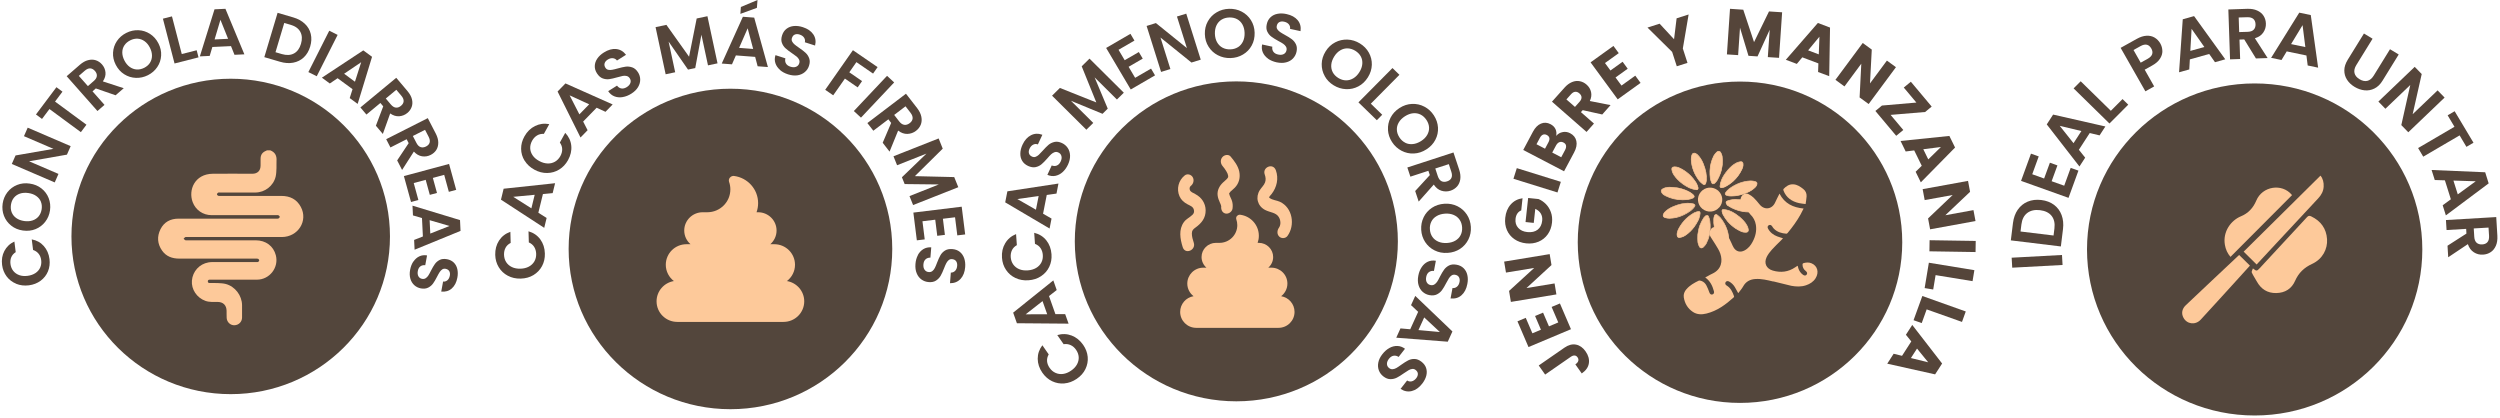 <svg xmlns="http://www.w3.org/2000/svg" fill="none" viewBox="0 0 568 95" height="95" width="568">
<path fill="#55453A" d="M115.383 62.652C114.513 62.192 113.821 61.546 113.316 60.714C112.812 59.882 112.545 58.952 112.516 57.904C112.486 56.681 112.773 55.604 113.376 54.664C113.989 53.724 114.839 53.059 115.956 52.667L116.025 55.193C115.501 55.457 115.116 55.819 114.869 56.279C114.621 56.739 114.503 57.268 114.513 57.865C114.532 58.502 114.691 59.069 115.007 59.559C115.323 60.048 115.758 60.42 116.312 60.684C116.865 60.949 117.518 61.066 118.249 61.047C118.981 61.027 119.614 60.87 120.157 60.577C120.701 60.283 121.116 59.892 121.413 59.383C121.699 58.883 121.838 58.306 121.818 57.669C121.798 57.072 121.65 56.553 121.373 56.103C121.096 55.653 120.681 55.31 120.147 55.075L120.078 52.55C121.215 52.882 122.115 53.499 122.767 54.4C123.419 55.3 123.765 56.367 123.795 57.601C123.825 58.648 123.607 59.598 123.153 60.45C122.698 61.301 122.045 61.986 121.205 62.496C120.365 63.005 119.396 63.269 118.309 63.298C117.221 63.328 116.243 63.112 115.373 62.642L115.383 62.652Z"></path>
<path fill="#55453A" d="M123.35 44.092L122.312 48.33L124.191 49.525L123.647 51.766L113.821 45.364L114.424 42.878L126.118 41.625L125.565 43.876L123.35 44.092ZM121.482 44.258L116.608 44.718L120.731 47.332L121.482 44.258Z"></path>
<path fill="#55453A" d="M119.188 36.514C118.674 35.682 118.408 34.772 118.398 33.813C118.388 32.853 118.635 31.904 119.149 30.993C119.742 29.926 120.543 29.133 121.551 28.634C122.559 28.135 123.637 27.988 124.794 28.203L123.568 30.416C122.985 30.386 122.461 30.504 122.016 30.778C121.561 31.052 121.195 31.444 120.899 31.972C120.592 32.53 120.444 33.098 120.464 33.676C120.483 34.253 120.671 34.792 121.017 35.301C121.363 35.81 121.858 36.231 122.51 36.583C123.153 36.935 123.775 37.112 124.398 37.141C125.021 37.17 125.584 37.023 126.089 36.74C126.593 36.446 126.998 36.025 127.314 35.467C127.601 34.948 127.739 34.42 127.73 33.891C127.72 33.362 127.542 32.863 127.196 32.393L128.422 30.181C129.232 31.042 129.687 32.021 129.796 33.118C129.904 34.214 129.647 35.31 129.054 36.387C128.54 37.307 127.878 38.012 127.047 38.521C126.217 39.03 125.308 39.295 124.319 39.304C123.331 39.324 122.362 39.069 121.413 38.551C120.464 38.032 119.722 37.356 119.208 36.514H119.188Z"></path>
<path fill="#55453A" d="M135.549 24.483L132.494 27.616L133.503 29.584L131.891 31.238L126.682 20.793L128.471 18.952L139.197 23.73L137.566 25.404L135.549 24.474V24.483ZM133.859 23.7L129.42 21.664L131.634 25.981L133.859 23.7Z"></path>
<path fill="#55453A" d="M141.441 22.065C140.778 22.173 140.166 22.114 139.592 21.889C139.019 21.664 138.554 21.272 138.179 20.714L140.185 19.452C140.452 19.814 140.788 20.029 141.174 20.098C141.559 20.166 141.965 20.058 142.4 19.794C142.835 19.52 143.111 19.197 143.23 18.835C143.349 18.473 143.299 18.12 143.082 17.787C142.904 17.513 142.676 17.347 142.39 17.268C142.103 17.2 141.807 17.19 141.49 17.249C141.174 17.308 140.749 17.415 140.225 17.572C139.503 17.778 138.9 17.915 138.416 17.983C137.931 18.052 137.437 17.993 136.943 17.817C136.449 17.64 136.014 17.259 135.638 16.681C135.282 16.133 135.114 15.575 135.134 14.988C135.154 14.41 135.332 13.852 135.697 13.323C136.053 12.795 136.557 12.325 137.2 11.924C138.159 11.317 139.088 11.052 139.988 11.14C140.887 11.228 141.629 11.659 142.232 12.452L140.175 13.754C139.958 13.451 139.651 13.274 139.266 13.226C138.88 13.177 138.475 13.284 138.06 13.549C137.694 13.784 137.467 14.058 137.368 14.381C137.269 14.704 137.328 15.037 137.556 15.399C137.714 15.643 137.931 15.8 138.198 15.859C138.465 15.918 138.762 15.918 139.068 15.859C139.375 15.81 139.8 15.702 140.334 15.555C141.055 15.35 141.658 15.213 142.153 15.144C142.647 15.076 143.151 15.144 143.655 15.311C144.159 15.487 144.594 15.869 144.96 16.436C145.276 16.926 145.444 17.474 145.454 18.052C145.464 18.639 145.306 19.217 144.97 19.784C144.634 20.352 144.12 20.851 143.438 21.282C142.785 21.693 142.133 21.948 141.47 22.055L141.441 22.065Z"></path>
<path fill="#55453A" d="M160.727 3.681L163.021 14.39L160.856 14.851L159.363 7.89L157.959 15.467L156.318 15.81L151.91 9.457L153.402 16.417L151.237 16.877L148.944 6.167L151.405 5.648L156.556 12.883L158.286 4.2L160.737 3.681H160.727Z"></path>
<path fill="#55453A" d="M171.582 12.922L167.193 12.589L166.303 14.616L163.98 14.439L168.784 3.808L171.354 4.004L174.468 15.232L172.135 15.056L171.572 12.922H171.582ZM171.117 11.121L169.872 6.432L167.924 10.876L171.117 11.121ZM171.967 1.782L168.211 3.152L168.329 1.586L172.106 0L171.967 1.782Z"></path>
<path fill="#55453A" d="M177.207 15.869C176.702 15.428 176.356 14.929 176.169 14.351C175.981 13.774 175.981 13.167 176.188 12.53L178.442 13.255C178.334 13.695 178.373 14.077 178.571 14.42C178.768 14.762 179.105 15.007 179.589 15.154C180.083 15.311 180.508 15.32 180.864 15.174C181.22 15.027 181.467 14.772 181.586 14.39C181.685 14.087 181.675 13.803 181.546 13.539C181.418 13.274 181.23 13.049 180.983 12.844C180.736 12.638 180.38 12.384 179.925 12.08C179.302 11.659 178.818 11.287 178.452 10.954C178.086 10.621 177.819 10.21 177.642 9.721C177.464 9.231 177.483 8.654 177.701 7.998C177.899 7.381 178.235 6.892 178.699 6.539C179.164 6.187 179.708 5.972 180.35 5.913C180.993 5.854 181.675 5.932 182.396 6.167C183.484 6.52 184.275 7.058 184.779 7.802C185.283 8.546 185.421 9.388 185.184 10.347L182.861 9.603C182.96 9.241 182.901 8.899 182.693 8.566C182.485 8.243 182.139 7.998 181.675 7.851C181.26 7.714 180.904 7.714 180.587 7.851C180.271 7.978 180.054 8.243 179.925 8.644C179.836 8.918 179.846 9.182 179.975 9.427C180.103 9.672 180.281 9.897 180.518 10.093C180.755 10.299 181.101 10.553 181.556 10.866C182.169 11.287 182.663 11.659 183.029 12.002C183.395 12.344 183.672 12.756 183.85 13.255C184.028 13.754 184.018 14.322 183.8 14.968C183.622 15.526 183.306 15.996 182.851 16.378C182.406 16.759 181.853 17.004 181.2 17.112C180.548 17.21 179.826 17.141 179.055 16.896C178.324 16.662 177.701 16.329 177.197 15.888L177.207 15.869Z"></path>
<path fill="#55453A" d="M199.38 15.262L198.362 16.72L194.575 14.116L192.964 16.427L195.861 18.424L194.862 19.853L191.966 17.856L189.306 21.654L187.488 20.401L193.785 11.405L199.39 15.252L199.38 15.262Z"></path>
<path fill="#55453A" d="M203.156 18.727L195.613 26.725L193.992 25.227L201.535 17.229L203.156 18.727Z"></path>
<path fill="#55453A" d="M200.546 32.442L202.474 27.929L201.841 27.107L198.421 29.701L197.067 27.959L205.835 21.292L208.366 24.552C208.89 25.227 209.206 25.883 209.335 26.539C209.463 27.195 209.414 27.792 209.196 28.34C208.969 28.889 208.613 29.349 208.109 29.73C207.535 30.171 206.883 30.396 206.161 30.425C205.44 30.445 204.738 30.2 204.056 29.672L202.108 34.449L200.546 32.432V32.442ZM203.156 26.108L204.283 27.567C204.649 28.037 205.034 28.301 205.449 28.36C205.865 28.419 206.27 28.291 206.685 27.978C207.09 27.675 207.308 27.322 207.348 26.921C207.387 26.52 207.229 26.079 206.863 25.609L205.736 24.151L203.166 26.108H203.156Z"></path>
<path fill="#55453A" d="M217.717 42.535L207.456 46.588L206.636 44.552L213.308 41.908L205.538 41.82L204.916 40.274L210.491 34.899L203.818 37.542L202.998 35.506L213.259 31.453L214.188 33.773L207.862 40.019L216.798 40.234L217.727 42.535H217.717Z"></path>
<path fill="#55453A" d="M216.976 49.368L214.228 49.701L214.683 53.362L212.943 53.577L212.488 49.916L209.582 50.269L210.096 54.39L208.306 54.605L207.516 48.301L218.498 46.96L219.289 53.264L217.5 53.48L216.986 49.358L216.976 49.368Z"></path>
<path fill="#55453A" d="M208.524 57.963C208.84 57.376 209.255 56.925 209.779 56.602C210.303 56.289 210.896 56.152 211.579 56.191L211.391 58.531C210.936 58.531 210.56 58.658 210.284 58.922C209.997 59.187 209.839 59.569 209.799 60.068C209.76 60.577 209.849 60.988 210.076 61.301C210.303 61.614 210.61 61.781 211.015 61.81C211.341 61.84 211.618 61.761 211.845 61.575C212.073 61.389 212.261 61.164 212.399 60.87C212.547 60.587 212.715 60.185 212.903 59.676C213.17 58.981 213.427 58.423 213.664 58.002C213.902 57.572 214.248 57.219 214.683 56.935C215.127 56.651 215.691 56.534 216.383 56.593C217.035 56.642 217.589 56.847 218.054 57.209C218.508 57.572 218.844 58.051 219.062 58.658C219.269 59.265 219.349 59.941 219.289 60.684C219.2 61.81 218.854 62.701 218.241 63.367C217.628 64.023 216.828 64.356 215.839 64.346L216.027 61.938C216.403 61.938 216.729 61.81 217.006 61.536C217.273 61.262 217.431 60.87 217.47 60.381C217.5 59.95 217.421 59.608 217.223 59.334C217.025 59.059 216.709 58.913 216.294 58.873C215.997 58.854 215.75 58.922 215.533 59.108C215.325 59.285 215.147 59.51 214.999 59.794C214.851 60.068 214.683 60.459 214.485 60.968C214.218 61.663 213.961 62.221 213.714 62.652C213.467 63.083 213.121 63.445 212.676 63.739C212.231 64.032 211.667 64.15 210.975 64.091C210.382 64.042 209.849 63.846 209.374 63.514C208.9 63.181 208.524 62.701 208.277 62.094C208.02 61.487 207.931 60.782 207.99 59.98C208.049 59.216 208.237 58.541 208.554 57.953L208.524 57.963Z"></path>
<path fill="#53463C" d="M165.957 92.97C186.261 92.97 202.721 76.67 202.721 56.563C202.721 36.456 186.261 20.156 165.957 20.156C145.653 20.156 129.193 36.456 129.193 56.563C129.193 76.67 145.653 92.97 165.957 92.97Z"></path>
<path fill="#FDC99A" d="M165.848 40.352C166.075 40.068 166.441 39.931 166.797 39.98C169.872 40.391 172.244 42.995 172.244 46.147C172.244 46.872 172.116 47.577 171.888 48.223H172.244C174.557 48.223 176.436 50.083 176.436 52.373C176.436 53.617 175.882 54.733 175.012 55.486H175.912C178.521 55.486 180.627 57.572 180.627 60.156C180.627 61.663 179.905 62.995 178.788 63.856C181.022 64.228 182.723 66.147 182.723 68.467C182.723 71.052 180.617 73.137 178.007 73.137H153.887C151.277 73.137 149.171 71.052 149.171 68.467C149.171 66.147 150.872 64.228 153.106 63.856C151.989 62.995 151.267 61.663 151.267 60.156C151.267 57.572 153.373 55.486 155.982 55.486H156.882C156.012 54.723 155.458 53.607 155.458 52.373C155.458 50.083 157.337 48.223 159.65 48.223H160.708C163.594 48.223 165.937 45.893 165.937 43.034C165.937 42.437 165.838 41.869 165.65 41.341C165.532 41.008 165.601 40.616 165.838 40.342L165.848 40.352Z"></path>
<path fill="#55453A" d="M241.833 87.121C240.846 87.199 239.917 87.033 239.038 86.613C238.159 86.192 237.429 85.546 236.826 84.686C236.125 83.678 235.779 82.622 235.769 81.507C235.769 80.392 236.115 79.375 236.826 78.446L238.268 80.519C237.982 81.018 237.853 81.537 237.893 82.055C237.932 82.573 238.13 83.082 238.466 83.571C238.831 84.099 239.275 84.481 239.809 84.715C240.342 84.96 240.915 85.038 241.517 84.96C242.12 84.882 242.732 84.637 243.345 84.216C243.947 83.806 244.391 83.336 244.688 82.798C244.984 82.26 245.112 81.703 245.083 81.126C245.043 80.549 244.846 80.001 244.48 79.473C244.145 78.984 243.73 78.622 243.246 78.407C242.762 78.182 242.238 78.113 241.656 78.201L240.214 76.128C241.349 75.796 242.436 75.835 243.483 76.236C244.52 76.637 245.389 77.341 246.1 78.358C246.693 79.219 247.038 80.128 247.127 81.087C247.216 82.045 247.038 82.965 246.614 83.845C246.189 84.725 245.527 85.468 244.628 86.075C243.73 86.681 242.791 87.033 241.804 87.111L241.833 87.121Z"></path>
<path fill="#55453A" d="M238.337 67.267L239.789 71.375H242.011L242.782 73.536L231.039 73.439L230.189 71.032L239.315 63.707L240.085 65.898L238.337 67.267ZM236.866 68.411L233.034 71.414L237.922 71.394L236.866 68.411Z"></path>
<path fill="#55453A" d="M230.713 63.159C229.824 62.739 229.103 62.123 228.569 61.321C228.026 60.519 227.72 59.59 227.651 58.553C227.562 57.33 227.799 56.245 228.372 55.286C228.935 54.328 229.765 53.623 230.851 53.183L231.029 55.697C230.525 55.98 230.15 56.362 229.923 56.831C229.695 57.301 229.597 57.839 229.636 58.426C229.686 59.061 229.873 59.619 230.209 60.088C230.545 60.558 230.999 60.92 231.562 61.154C232.125 61.389 232.777 61.487 233.518 61.428C234.239 61.379 234.871 61.193 235.404 60.88C235.937 60.568 236.332 60.147 236.599 59.638C236.866 59.12 236.974 58.543 236.925 57.917C236.885 57.32 236.708 56.812 236.411 56.372C236.115 55.932 235.69 55.619 235.147 55.404L234.969 52.89C236.125 53.174 237.043 53.751 237.735 54.621C238.426 55.492 238.811 56.538 238.9 57.761C238.979 58.797 238.801 59.756 238.387 60.626C237.972 61.497 237.35 62.201 236.53 62.748C235.71 63.296 234.762 63.599 233.676 63.678C232.589 63.756 231.602 63.58 230.713 63.159Z"></path>
<path fill="#55453A" d="M237.824 44.283L236.984 48.557L238.91 49.662L238.466 51.922L228.382 45.975L228.876 43.471L240.48 41.701L240.036 43.98L237.834 44.293L237.824 44.283ZM235.977 44.538L231.137 45.222L235.364 47.648L235.977 44.547V44.538Z"></path>
<path fill="#55453A" d="M241.429 39.1C240.935 39.55 240.382 39.823 239.789 39.95C239.187 40.068 238.584 39.99 237.962 39.726L238.95 37.593C239.374 37.75 239.769 37.76 240.125 37.603C240.49 37.447 240.767 37.144 240.984 36.694C241.201 36.234 241.261 35.813 241.152 35.442C241.053 35.07 240.816 34.806 240.451 34.64C240.154 34.503 239.868 34.483 239.592 34.581C239.315 34.679 239.058 34.835 238.821 35.051C238.584 35.276 238.288 35.589 237.942 35.999C237.448 36.557 237.024 36.997 236.648 37.31C236.273 37.633 235.829 37.848 235.315 37.965C234.801 38.083 234.229 37.994 233.597 37.711C233.004 37.437 232.55 37.056 232.253 36.566C231.947 36.068 231.799 35.51 231.819 34.865C231.829 34.229 231.997 33.564 232.313 32.879C232.787 31.852 233.429 31.138 234.229 30.728C235.029 30.317 235.898 30.278 236.826 30.62L235.809 32.811C235.453 32.674 235.108 32.684 234.752 32.86C234.406 33.026 234.12 33.339 233.913 33.779C233.735 34.17 233.685 34.522 233.784 34.845C233.873 35.168 234.12 35.422 234.495 35.589C234.762 35.706 235.029 35.725 235.285 35.628C235.542 35.53 235.789 35.383 236.016 35.168C236.243 34.953 236.54 34.65 236.905 34.239C237.399 33.681 237.834 33.241 238.209 32.918C238.584 32.596 239.038 32.38 239.562 32.253C240.085 32.126 240.648 32.214 241.27 32.498C241.804 32.742 242.238 33.104 242.574 33.593C242.91 34.082 243.088 34.65 243.117 35.305C243.147 35.96 242.989 36.654 242.653 37.388C242.327 38.083 241.922 38.65 241.429 39.1Z"></path>
<path fill="#55453A" d="M247.542 13.328L255.334 21.065L253.764 22.61L248.698 17.583L251.68 24.683L250.495 25.857L243.325 22.903L248.391 27.93L246.821 29.476L239.029 21.739L240.806 19.979L249.083 23.275L245.764 15.069L247.532 13.319L247.542 13.328Z"></path>
<path fill="#55453A" d="M254.13 11.314L255.532 13.681L258.742 11.822L259.631 13.319L256.421 15.177L257.902 17.681L261.517 15.588L262.426 17.123L256.905 20.331L251.315 10.893L256.836 7.685L257.744 9.221L254.13 11.314Z"></path>
<path fill="#55453A" d="M272.816 13.553L270.702 14.209L263.66 8.526L265.912 15.685L263.798 16.341L260.51 5.895L262.623 5.24L269.665 10.932L267.403 3.753L269.517 3.098L272.806 13.544L272.816 13.553Z"></path>
<path fill="#55453A" d="M276.707 12.556C275.828 12.106 275.127 11.46 274.593 10.619C274.06 9.788 273.774 8.829 273.744 7.754C273.714 6.688 273.932 5.729 274.416 4.859C274.9 3.988 275.561 3.304 276.411 2.805C277.26 2.296 278.198 2.032 279.235 2.003C280.282 1.973 281.24 2.179 282.109 2.638C282.978 3.088 283.68 3.734 284.213 4.575C284.736 5.406 285.023 6.355 285.052 7.421C285.082 8.497 284.865 9.465 284.391 10.336C283.917 11.206 283.255 11.891 282.406 12.389C281.556 12.898 280.618 13.162 279.581 13.191C278.544 13.221 277.596 13.015 276.717 12.556H276.707ZM281.26 10.727C281.754 10.414 282.139 9.974 282.406 9.416C282.672 8.859 282.791 8.213 282.771 7.48C282.751 6.746 282.583 6.11 282.287 5.573C281.991 5.035 281.576 4.624 281.062 4.35C280.549 4.076 279.956 3.949 279.295 3.969C278.633 3.988 278.05 4.154 277.546 4.458C277.043 4.761 276.658 5.201 276.391 5.749C276.124 6.306 276.006 6.952 276.025 7.675C276.045 8.399 276.213 9.045 276.509 9.583C276.816 10.13 277.22 10.541 277.744 10.825C278.267 11.108 278.86 11.235 279.522 11.216C280.183 11.196 280.766 11.03 281.26 10.717V10.727Z"></path>
<path fill="#55453A" d="M288.104 13.328C287.561 12.947 287.166 12.468 286.919 11.92C286.672 11.363 286.623 10.756 286.751 10.101L289.072 10.61C289.003 11.059 289.082 11.431 289.309 11.754C289.536 12.067 289.892 12.282 290.386 12.389C290.889 12.497 291.314 12.468 291.65 12.292C291.996 12.116 292.203 11.832 292.292 11.441C292.361 11.128 292.321 10.844 292.173 10.6C292.025 10.355 291.818 10.14 291.551 9.954C291.284 9.768 290.909 9.553 290.425 9.299C289.773 8.947 289.25 8.614 288.855 8.321C288.46 8.027 288.154 7.646 287.926 7.177C287.699 6.707 287.66 6.13 287.818 5.465C287.956 4.829 288.243 4.321 288.667 3.92C289.092 3.519 289.615 3.255 290.247 3.137C290.88 3.01 291.561 3.03 292.302 3.196C293.418 3.44 294.257 3.9 294.83 4.585C295.403 5.269 295.62 6.101 295.482 7.079L293.102 6.56C293.161 6.189 293.072 5.846 292.835 5.543C292.598 5.24 292.233 5.035 291.749 4.927C291.324 4.839 290.968 4.868 290.662 5.025C290.366 5.181 290.168 5.465 290.08 5.876C290.02 6.159 290.06 6.423 290.208 6.648C290.356 6.873 290.563 7.079 290.82 7.265C291.077 7.441 291.442 7.666 291.926 7.93C292.578 8.282 293.112 8.614 293.507 8.917C293.902 9.221 294.218 9.602 294.445 10.081C294.672 10.561 294.712 11.128 294.563 11.793C294.435 12.36 294.168 12.859 293.763 13.289C293.358 13.71 292.835 14.013 292.193 14.169C291.551 14.336 290.84 14.326 290.04 14.16C289.289 13.993 288.638 13.72 288.094 13.338L288.104 13.328Z"></path>
<path fill="#55453A" d="M300.983 17.289C300.499 16.429 300.272 15.509 300.292 14.522C300.311 13.534 300.608 12.585 301.181 11.666C301.744 10.756 302.474 10.081 303.353 9.622C304.232 9.162 305.171 8.957 306.158 8.996C307.146 9.035 308.084 9.328 308.963 9.866C309.852 10.414 310.533 11.108 311.008 11.969C311.482 12.83 311.709 13.749 311.679 14.727C311.65 15.715 311.353 16.654 310.79 17.563C310.217 18.473 309.496 19.167 308.617 19.627C307.738 20.087 306.81 20.302 305.813 20.253C304.825 20.214 303.887 19.92 303.008 19.382C302.129 18.845 301.447 18.15 300.973 17.289H300.983ZM305.793 18.258C306.385 18.267 306.938 18.111 307.482 17.788C308.015 17.465 308.479 16.996 308.864 16.37C309.25 15.754 309.467 15.128 309.516 14.522C309.566 13.905 309.457 13.348 309.18 12.83C308.904 12.321 308.489 11.891 307.926 11.539C307.363 11.196 306.78 11.011 306.198 10.991C305.605 10.971 305.042 11.118 304.509 11.441C303.976 11.754 303.511 12.223 303.126 12.849C302.741 13.475 302.514 14.091 302.464 14.707C302.415 15.324 302.524 15.891 302.8 16.419C303.077 16.937 303.502 17.368 304.064 17.72C304.627 18.062 305.21 18.248 305.793 18.258Z"></path>
<path fill="#55453A" d="M311.442 23.549L314.04 26.072L312.815 27.314L308.637 23.256L316.37 15.46L317.951 16.996L311.452 23.559L311.442 23.549Z"></path>
<path fill="#55453A" d="M315.353 29.525C315.294 28.547 315.482 27.617 315.936 26.737C316.39 25.857 317.062 25.123 317.97 24.537C318.869 23.96 319.827 23.647 320.815 23.608C321.812 23.568 322.751 23.774 323.62 24.233C324.499 24.693 325.21 25.348 325.773 26.209C326.336 27.08 326.652 27.999 326.711 28.977C326.77 29.955 326.573 30.874 326.118 31.755C325.664 32.635 324.993 33.359 324.084 33.936C323.175 34.522 322.217 34.835 321.23 34.874C320.232 34.923 319.304 34.708 318.425 34.249C317.546 33.789 316.835 33.134 316.272 32.273C315.709 31.412 315.403 30.493 315.343 29.515L315.353 29.525ZM319.274 32.439C319.798 32.703 320.38 32.801 321.002 32.733C321.625 32.674 322.247 32.439 322.869 32.048C323.491 31.657 323.955 31.187 324.262 30.649C324.568 30.111 324.716 29.554 324.686 28.977C324.657 28.4 324.469 27.833 324.104 27.275C323.738 26.718 323.304 26.317 322.78 26.043C322.257 25.779 321.684 25.671 321.062 25.73C320.439 25.789 319.827 26.023 319.205 26.415C318.583 26.816 318.119 27.275 317.803 27.813C317.486 28.351 317.338 28.909 317.368 29.495C317.388 30.082 317.585 30.649 317.941 31.207C318.296 31.755 318.741 32.165 319.274 32.429V32.439Z"></path>
<path fill="#55453A" d="M321.526 43.403L324.854 39.784L324.528 38.806L320.439 40.136L319.748 38.053L330.227 34.64L331.521 38.532C331.787 39.334 331.866 40.068 331.778 40.723C331.679 41.378 331.432 41.926 331.047 42.366C330.652 42.806 330.158 43.129 329.555 43.325C328.864 43.55 328.173 43.55 327.491 43.334C326.8 43.119 326.227 42.65 325.753 41.936L322.326 45.799L321.526 43.393V43.403ZM326.099 38.288L326.671 40.029C326.859 40.596 327.136 40.968 327.501 41.163C327.867 41.349 328.301 41.369 328.785 41.202C329.269 41.046 329.595 40.782 329.763 40.42C329.931 40.058 329.931 39.589 329.743 39.031L329.17 37.29L326.089 38.288H326.099Z"></path>
<path fill="#55453A" d="M323.442 49.369C323.876 48.489 324.499 47.765 325.328 47.217C326.158 46.66 327.106 46.357 328.192 46.288C329.269 46.22 330.247 46.415 331.136 46.855C332.024 47.305 332.736 47.941 333.279 48.763C333.812 49.584 334.118 50.513 334.178 51.531C334.247 52.557 334.059 53.516 333.624 54.396C333.19 55.276 332.568 55.99 331.738 56.538C330.908 57.086 329.96 57.389 328.894 57.457C327.807 57.526 326.82 57.34 325.941 56.89C325.052 56.45 324.341 55.814 323.797 54.993C323.264 54.171 322.958 53.242 322.899 52.225C322.839 51.208 323.017 50.249 323.452 49.369H323.442ZM325.427 53.809C325.763 54.288 326.207 54.65 326.79 54.905C327.363 55.149 328.025 55.257 328.755 55.208C329.496 55.159 330.128 54.983 330.662 54.67C331.195 54.357 331.6 53.936 331.857 53.418C332.123 52.9 332.232 52.313 332.192 51.658C332.153 51.002 331.965 50.425 331.639 49.946C331.313 49.457 330.869 49.095 330.296 48.841C329.723 48.596 329.071 48.489 328.341 48.538C327.6 48.587 326.968 48.763 326.425 49.076C325.881 49.389 325.476 49.809 325.21 50.337C324.943 50.865 324.825 51.452 324.874 52.108C324.913 52.763 325.101 53.33 325.437 53.819L325.427 53.809Z"></path>
<path fill="#55453A" d="M323.017 60.675C323.393 60.127 323.847 59.717 324.4 59.462C324.953 59.208 325.565 59.13 326.227 59.247L325.792 61.555C325.338 61.506 324.963 61.594 324.647 61.829C324.331 62.064 324.133 62.426 324.034 62.915C323.936 63.414 323.985 63.834 324.173 64.167C324.36 64.499 324.657 64.705 325.052 64.773C325.378 64.832 325.654 64.783 325.901 64.626C326.148 64.47 326.355 64.255 326.533 63.991C326.711 63.717 326.918 63.345 327.155 62.856C327.491 62.201 327.807 61.663 328.094 61.272C328.38 60.871 328.755 60.558 329.22 60.313C329.684 60.078 330.266 60.02 330.948 60.147C331.59 60.264 332.123 60.528 332.538 60.939C332.953 61.35 333.239 61.858 333.378 62.484C333.526 63.11 333.526 63.785 333.378 64.528C333.17 65.634 332.726 66.485 332.054 67.081C331.383 67.678 330.553 67.912 329.565 67.805L330.01 65.438C330.385 65.487 330.721 65.389 331.027 65.135C331.323 64.89 331.521 64.519 331.61 64.04C331.689 63.619 331.639 63.267 331.471 62.974C331.303 62.68 331.007 62.494 330.592 62.426C330.306 62.377 330.039 62.426 329.812 62.572C329.585 62.729 329.387 62.934 329.21 63.198C329.042 63.462 328.825 63.834 328.578 64.313C328.242 64.969 327.926 65.507 327.629 65.908C327.343 66.309 326.958 66.631 326.484 66.876C326.01 67.12 325.437 67.179 324.765 67.052C324.183 66.944 323.679 66.7 323.235 66.309C322.79 65.917 322.484 65.409 322.296 64.783C322.109 64.157 322.089 63.443 322.237 62.651C322.375 61.898 322.632 61.252 323.007 60.695L323.017 60.675Z"></path>
<path fill="#55453A" d="M320.4 74.817L322.207 70.847L320.588 69.331L321.546 67.228L329.99 75.306L328.933 77.634L317.23 76.725L318.188 74.612L320.4 74.808V74.817ZM322.267 74.993L327.136 75.434L323.58 72.118L322.267 75.003V74.993Z"></path>
<path fill="#55453A" d="M315.689 79.052C316.272 78.73 316.874 78.583 317.486 78.603C318.099 78.622 318.672 78.837 319.215 79.238L317.763 81.097C317.388 80.842 317.003 80.754 316.617 80.823C316.232 80.891 315.886 81.116 315.57 81.517C315.254 81.918 315.106 82.309 315.116 82.691C315.126 83.072 315.294 83.385 315.61 83.63C315.867 83.825 316.143 83.913 316.43 83.884C316.716 83.855 317.003 83.757 317.279 83.6C317.556 83.434 317.921 83.199 318.356 82.876C318.958 82.446 319.481 82.114 319.916 81.889C320.351 81.664 320.835 81.546 321.358 81.556C321.881 81.556 322.425 81.771 322.968 82.192C323.481 82.593 323.837 83.062 324.015 83.61C324.193 84.158 324.212 84.745 324.054 85.361C323.896 85.977 323.58 86.583 323.116 87.18C322.415 88.07 321.635 88.627 320.756 88.843C319.886 89.067 319.027 88.901 318.207 88.353L319.699 86.446C320.015 86.662 320.36 86.72 320.736 86.642C321.111 86.554 321.457 86.319 321.763 85.938C322.03 85.595 322.148 85.263 322.138 84.93C322.128 84.598 321.951 84.295 321.615 84.04C321.378 83.864 321.131 83.786 320.854 83.825C320.578 83.855 320.311 83.952 320.035 84.109C319.758 84.265 319.402 84.5 318.948 84.813C318.346 85.243 317.812 85.576 317.368 85.801C316.924 86.026 316.44 86.143 315.906 86.143C315.373 86.143 314.84 85.938 314.296 85.517C313.832 85.155 313.487 84.705 313.279 84.158C313.072 83.61 313.022 83.013 313.151 82.368C313.279 81.722 313.585 81.087 314.089 80.451C314.563 79.845 315.086 79.385 315.679 79.062L315.689 79.052Z"></path>
<path fill="#53463C" d="M280.894 91.18C301.164 91.18 317.595 74.908 317.595 54.836C317.595 34.764 301.164 18.492 280.894 18.492C260.625 18.492 244.194 34.764 244.194 54.836C244.194 74.908 260.625 91.18 280.894 91.18Z"></path>
<path fill="#FDC99A" d="M281.053 49.076C281.23 48.86 281.507 48.753 281.793 48.792C284.173 49.105 286.01 51.13 286.01 53.575C286.01 54.142 285.912 54.68 285.734 55.178H286.01C287.798 55.178 289.26 56.626 289.26 58.396C289.26 59.355 288.835 60.225 288.154 60.812H288.845C290.87 60.812 292.499 62.426 292.499 64.431C292.499 65.595 291.936 66.631 291.077 67.296C292.805 67.58 294.119 69.067 294.119 70.866C294.119 72.871 292.489 74.485 290.465 74.485H271.788C269.764 74.485 268.134 72.871 268.134 70.866C268.134 69.076 269.448 67.58 271.176 67.296C270.317 66.631 269.754 65.595 269.754 64.431C269.754 62.426 271.384 60.812 273.408 60.812H274.1C273.428 60.225 272.993 59.355 272.993 58.396C272.993 56.626 274.455 55.178 276.243 55.178H277.062C279.304 55.178 281.112 53.369 281.112 51.159C281.112 50.699 281.033 50.259 280.894 49.848C280.806 49.584 280.855 49.291 281.033 49.076H281.053Z"></path>
<path fill="#FDC99A" d="M271.581 44.078C271.117 43.833 270.465 43.638 270.317 43.11C270.218 42.777 270.297 42.435 270.554 42.239C271.147 41.77 271.374 40.909 270.979 40.244C270.613 39.628 269.744 39.393 269.161 39.862C267.749 40.987 267.255 42.924 267.976 44.577C268.342 45.418 268.993 45.985 269.803 46.415C270.386 46.728 271.048 46.924 271.235 47.618C271.364 48.088 271.285 48.44 270.949 48.782C270.327 49.398 269.517 49.721 268.984 50.455C267.749 52.147 268.124 54.279 268.707 56.137C269.27 57.927 271.749 56.831 271.235 55.178C271.018 54.484 270.771 53.751 270.791 53.007C270.801 52.362 271.087 52.078 271.591 51.716C272.984 50.719 273.951 49.545 273.922 47.755C273.892 46.151 272.984 44.831 271.571 44.097L271.581 44.078Z"></path>
<path fill="#FDC99A" d="M279.502 43.599C279.502 43.599 279.591 43.511 279.62 43.481C279.69 43.422 279.759 43.354 279.838 43.295C280.075 43.08 280.322 42.865 280.549 42.64C281.517 41.652 281.833 40.332 281.566 39.002C281.299 37.691 280.43 36.557 279.591 35.559C279.107 34.982 278.159 35.178 277.724 35.696C277.211 36.302 277.28 37.144 277.774 37.73C278.09 38.102 278.376 38.493 278.623 38.914C278.712 39.06 278.86 39.344 278.89 39.422C278.939 39.55 278.978 39.677 279.008 39.814C279.038 39.931 279.008 39.794 279.038 39.99C279.057 40.107 279.038 40.205 278.998 40.332C279.018 40.254 278.939 40.4 278.939 40.42C278.89 40.488 278.84 40.547 278.781 40.616C278.712 40.694 278.643 40.762 278.574 40.831C278.554 40.85 278.534 40.87 278.504 40.889C278.277 41.085 278.05 41.29 277.833 41.496C277.053 42.239 276.529 43.237 276.638 44.332C276.697 44.958 276.924 45.506 277.181 46.083C277.299 46.347 277.299 46.308 277.388 46.591C277.418 46.679 277.448 46.777 277.467 46.865C277.467 46.855 277.467 46.865 277.467 46.836C277.369 47.55 277.655 48.352 278.445 48.518C279.156 48.665 279.936 48.088 280.035 47.374C280.124 46.699 280.075 46.053 279.828 45.418C279.601 44.841 279.374 44.528 279.265 44C279.265 43.98 279.265 43.961 279.265 43.941C279.285 43.902 279.295 43.892 279.265 43.912C279.265 43.912 279.271 43.902 279.285 43.882C279.354 43.804 279.423 43.716 279.502 43.638V43.599Z"></path>
<path fill="#FDC99A" d="M277.458 46.846C277.418 46.65 277.428 47.002 277.458 46.846V46.846Z"></path>
<path fill="#FDC99A" d="M290.781 45.838C290.08 45.516 289.112 45.467 288.489 44.997C288.391 44.919 288.351 44.87 288.322 44.841C288.45 44.567 288.707 44.332 288.884 44.107C290.099 42.562 290.554 40.557 289.872 38.679C289.23 36.928 286.751 38.004 287.344 39.638C287.561 40.234 287.64 40.831 287.423 41.437C287.186 42.092 286.613 42.591 286.238 43.178C285.191 44.802 285.675 46.777 287.423 47.697C288.559 48.293 289.912 48.254 290.554 49.34C290.81 49.77 290.899 50.161 290.909 50.66C290.909 50.992 290.781 51.452 290.593 51.716C290.149 52.313 290.07 53.193 290.642 53.751C291.156 54.249 292.075 54.2 292.509 53.614C294.297 51.178 293.704 47.188 290.781 45.838Z"></path>
<path fill="#55453A" d="M457.049 58.548L468.485 57.931L468.613 60.202L457.178 60.818L457.049 58.548Z"></path>
<path fill="#55453A" d="M458.433 47.654C459.016 46.812 459.757 46.205 460.686 45.814C461.606 45.432 462.643 45.305 463.78 45.442C464.917 45.579 465.885 45.951 466.676 46.538C467.467 47.135 468.04 47.908 468.396 48.858C468.752 49.817 468.86 50.884 468.712 52.058L468.228 55.993L456.861 54.613L457.346 50.678C457.494 49.494 457.86 48.486 458.433 47.644V47.654ZM466.132 49.054C465.559 48.329 464.679 47.899 463.503 47.752C462.317 47.605 461.358 47.82 460.607 48.378C459.856 48.946 459.411 49.817 459.263 51.001L459.065 52.597L466.567 53.507L466.765 51.912C466.913 50.727 466.696 49.778 466.132 49.054Z"></path>
<path fill="#55453A" d="M461.724 39.589L464.422 40.558L465.737 36.966L467.447 37.582L466.132 41.175L468.989 42.192L470.461 38.14L472.221 38.767L469.967 44.953L459.184 41.096L461.438 34.91L463.197 35.537L461.724 39.589Z"></path>
<path fill="#55453A" d="M474.781 30.232L472.32 34.029L473.753 35.821L472.448 37.827L465.025 28.265L466.468 26.033L478.339 28.734L477.024 30.76L474.781 30.222V30.232ZM472.893 29.772L467.971 28.587L471.104 32.532L472.893 29.772Z"></path>
<path fill="#55453A" d="M479.594 25.162L482.243 22.509L483.538 23.782L479.268 28.059L471.124 20.082L472.735 18.467L479.584 25.172L479.594 25.162Z"></path>
<path fill="#55453A" d="M491.296 11.567C491.306 12.174 491.128 12.761 490.743 13.348C490.367 13.935 489.764 14.454 488.944 14.904L487.274 15.834L489.428 19.632L487.432 20.748L481.808 10.872L485.485 8.826C486.256 8.395 486.987 8.161 487.679 8.121C488.371 8.082 488.984 8.219 489.517 8.533C490.051 8.846 490.486 9.296 490.822 9.873C491.119 10.402 491.277 10.97 491.287 11.567H491.296ZM488.974 12.301C489.102 11.899 489.033 11.479 488.776 11.019C488.232 10.059 487.412 9.873 486.325 10.48L484.734 11.361L486.364 14.239L487.956 13.358C488.509 13.045 488.845 12.692 488.974 12.301Z"></path>
<path fill="#55453A" d="M501.922 12.262L497.533 13.495L497.405 15.775L495.082 16.421L495.922 4.383L498.492 3.658L505.579 13.475L503.246 14.131L501.922 12.252V12.262ZM500.824 10.676L497.928 6.555L497.642 11.567L500.834 10.676H500.824Z"></path>
<path fill="#55453A" d="M512.556 13.289L509.888 8.953L508.811 8.993L508.959 13.407L506.666 13.485L506.28 2.151L510.57 2.004C511.459 1.975 512.211 2.102 512.843 2.396C513.476 2.679 513.96 3.081 514.286 3.6C514.612 4.118 514.79 4.696 514.81 5.342C514.84 6.086 514.642 6.771 514.217 7.387C513.802 8.004 513.159 8.435 512.309 8.689L515.205 13.191L512.547 13.28L512.556 13.289ZM508.751 7.289L510.669 7.231C511.291 7.211 511.756 7.045 512.043 6.741C512.339 6.438 512.477 6.017 512.458 5.489C512.438 4.97 512.27 4.569 511.954 4.294C511.637 4.02 511.173 3.893 510.55 3.913L508.633 3.971L508.741 7.299L508.751 7.289Z"></path>
<path fill="#55453A" d="M524.012 12.604L519.544 11.674L518.358 13.632L515.996 13.143L522.391 2.875L525.01 3.423L526.68 15.374L524.308 14.875L524.022 12.604H524.012ZM523.775 10.696L523.142 5.714L520.533 10.02L523.775 10.696Z"></path>
<path fill="#55453A" d="M539.055 8.787L535.358 14.777C534.953 15.433 534.815 16.04 534.943 16.598C535.072 17.155 535.457 17.616 536.08 17.997C536.712 18.379 537.315 18.506 537.869 18.369C538.422 18.232 538.907 17.831 539.312 17.175L543.008 11.185L544.985 12.379L541.299 18.35C540.794 19.172 540.182 19.759 539.47 20.111C538.758 20.464 538.017 20.601 537.236 20.522C536.455 20.444 535.704 20.18 534.963 19.739C534.232 19.299 533.658 18.761 533.243 18.115C532.828 17.469 532.621 16.754 532.63 15.981C532.63 15.208 532.897 14.405 533.401 13.583L537.088 7.612L539.045 8.797L539.055 8.787Z"></path>
<path fill="#55453A" d="M547.17 30.056L545.578 28.421L547.614 19.309L541.961 24.712L540.369 23.077L548.622 15.188L550.214 16.823L548.158 25.945L553.821 20.532L555.413 22.167L547.16 30.056H547.17Z"></path>
<path fill="#55453A" d="M561.966 32.434L560.374 33.364L558.823 30.76L550.56 35.596L549.393 33.638L557.656 28.803L556.104 26.199L557.696 25.27L561.975 32.424L561.966 32.434Z"></path>
<path fill="#55453A" d="M556.836 45.285L555.482 40.969L553.179 40.9L552.457 38.62L564.634 39.139L565.425 41.664L555.699 48.936L554.978 46.636L556.836 45.276V45.285ZM558.407 44.16L562.489 41.184L557.419 41.028L558.407 44.16Z"></path>
<path fill="#55453A" d="M556.075 55.827L560.374 53.066L560.315 52L555.857 52.264L555.719 49.993L567.145 49.318L567.402 53.566C567.451 54.437 567.342 55.2 567.066 55.827C566.789 56.463 566.403 56.952 565.889 57.285C565.375 57.628 564.792 57.814 564.14 57.853C563.389 57.902 562.697 57.725 562.064 57.324C561.432 56.923 560.977 56.306 560.7 55.465L556.233 58.45L556.075 55.827ZM562.035 51.902L562.153 53.801C562.193 54.417 562.371 54.867 562.687 55.151C563.003 55.435 563.428 55.562 563.962 55.533C564.486 55.504 564.881 55.328 565.158 55.005C565.425 54.681 565.543 54.221 565.514 53.605L565.395 51.706L562.035 51.902Z"></path>
<path fill="#53463C" d="M512.26 94.4C533.298 94.4 550.352 77.511 550.352 56.678C550.352 35.845 533.298 18.956 512.26 18.956C491.222 18.956 474.168 35.845 474.168 56.678C474.168 77.511 491.222 94.4 512.26 94.4Z"></path>
<path fill="#FDC99A" d="M511.865 60.975C511.746 61.347 511.509 61.699 511.598 61.905C511.924 62.619 512.369 63.265 512.754 63.96C513.713 65.683 515.146 66.613 517.152 66.583C519.159 66.554 520.661 65.605 521.442 63.813C522.243 61.993 523.518 60.779 525.316 59.957C527.689 58.861 528.855 56.58 528.707 54.339C528.548 51.941 527.303 50.218 525.109 49.161C524.694 48.965 524.466 48.995 524.15 49.337C520.552 53.233 516.945 57.109 513.347 60.995C512.774 61.611 512.655 61.631 511.865 60.985V60.975Z"></path>
<path fill="#FDC99A" d="M512.705 60.094C514.227 58.45 515.759 56.815 517.281 55.171C520.424 51.794 523.567 48.417 526.71 45.05C527.412 44.297 527.876 43.445 527.936 42.417C527.995 41.449 527.758 40.558 527.214 39.902C521.353 45.696 515.541 51.461 509.759 57.177C510.688 58.097 511.677 59.076 512.705 60.094Z"></path>
<path fill="#FDC99A" d="M520.75 44.346C520.75 44.346 520.74 44.316 520.691 44.258C518.447 41.586 514 42.29 512.626 45.579C511.924 47.253 510.787 48.466 509.127 49.151C506.893 50.072 504.966 52.606 505.499 55.651C505.677 56.639 506.053 57.549 506.765 58.362C511.44 53.673 516.075 49.024 520.74 44.346H520.75Z"></path>
<path fill="#FDC99A" d="M508.731 57.931C508.623 58.029 508.504 58.137 508.386 58.254C506.438 60.084 504.481 61.915 502.534 63.755C500.558 65.614 498.581 67.474 496.614 69.344C495.744 70.166 495.556 71.203 496.08 72.182C496.871 73.679 498.808 73.914 500.004 72.622C502.92 69.461 505.806 66.27 508.702 63.089C509.542 62.169 510.372 61.249 511.183 60.349C510.352 59.536 509.562 58.753 508.731 57.931Z"></path>
<path fill="#53463C" d="M395.328 91.54C415.687 91.54 432.191 75.196 432.191 55.035C432.191 34.874 415.687 18.531 395.328 18.531C374.969 18.531 358.465 34.874 358.465 55.035C358.465 75.196 374.969 91.54 395.328 91.54Z"></path>
<path fill="#FDC99A" d="M396.523 52.776C396.355 52.776 396.197 52.756 396.019 52.717C395.842 52.668 395.674 52.61 395.516 52.531C395.091 52.336 394.676 52.111 394.291 51.856C393.659 51.426 393.086 50.927 392.592 50.37C392.147 49.851 391.782 49.313 391.476 48.746C391.367 48.501 391.298 48.237 391.248 48.032C391.219 47.875 391.248 47.768 391.308 47.69C391.367 47.621 391.446 47.592 391.555 47.592C391.999 47.641 392.434 47.709 392.829 47.856C393.056 47.934 393.273 48.032 393.491 48.139C394.064 48.423 394.636 48.814 395.288 49.352C395.881 49.861 396.533 50.497 396.948 51.328C397.037 51.514 397.116 51.729 397.165 51.954C397.185 52.032 397.195 52.101 397.205 52.179C397.234 52.355 397.205 52.492 397.126 52.59C397.037 52.698 396.898 52.756 396.701 52.776C396.642 52.776 396.582 52.776 396.513 52.776H396.523Z"></path>
<path fill="#FDC99A" d="M391.555 47.66C391.555 47.66 391.594 47.66 391.614 47.66C392.019 47.709 392.424 47.778 392.809 47.924C393.036 48.002 393.254 48.1 393.461 48.208C394.093 48.531 394.676 48.951 395.249 49.411C395.881 49.969 396.493 50.575 396.889 51.358C396.977 51.543 397.056 51.749 397.106 51.964C397.126 52.032 397.135 52.111 397.145 52.179C397.195 52.502 397.037 52.658 396.711 52.688C396.651 52.688 396.592 52.688 396.533 52.688C396.365 52.688 396.207 52.668 396.049 52.629C395.881 52.59 395.713 52.522 395.555 52.453C395.13 52.257 394.725 52.032 394.34 51.788C393.708 51.367 393.145 50.878 392.661 50.311C392.651 50.301 392.641 50.282 392.621 50.272C392.216 49.802 391.861 49.274 391.555 48.707C391.456 48.482 391.387 48.247 391.327 48.002C391.288 47.787 391.377 47.65 391.565 47.65M391.555 47.513C391.397 47.513 391.298 47.582 391.248 47.641C391.189 47.709 391.13 47.826 391.169 48.032C391.219 48.257 391.288 48.521 391.406 48.775C391.723 49.362 392.088 49.9 392.493 50.379L392.523 50.409C393.036 50.986 393.609 51.495 394.251 51.925C394.636 52.179 395.051 52.404 395.486 52.61C395.674 52.698 395.842 52.756 396.009 52.795C396.187 52.834 396.365 52.854 396.533 52.854C396.592 52.854 396.661 52.854 396.721 52.854C396.938 52.834 397.096 52.766 397.195 52.639C397.284 52.522 397.323 52.365 397.294 52.169C397.284 52.091 397.264 52.013 397.254 51.944C397.205 51.71 397.126 51.504 397.027 51.309C396.612 50.477 395.95 49.832 395.358 49.313C394.696 48.765 394.113 48.374 393.54 48.081C393.323 47.973 393.096 47.875 392.868 47.787C392.463 47.641 392.019 47.572 391.644 47.523C391.614 47.523 391.594 47.523 391.565 47.523L391.555 47.513Z"></path>
<path fill="#FDC99A" d="M392.167 55.896C392.078 55.896 391.989 55.877 391.881 55.837L391.792 55.798L391.703 55.749L391.515 55.632C390.883 55.055 390.468 54.419 390.113 53.588C389.53 52.218 389.293 50.966 389.362 49.763C389.372 49.548 389.421 49.323 389.49 49.108C389.569 48.873 389.688 48.756 389.846 48.756C389.905 48.756 389.974 48.775 390.043 48.805C390.103 48.834 390.132 48.853 390.162 48.883C390.409 49.069 390.656 49.274 390.863 49.509C391.031 49.714 391.189 49.929 391.327 50.135L391.387 50.223C391.644 50.604 391.871 51.005 392.058 51.406L392.108 51.504C392.523 52.434 392.76 53.421 392.819 54.449V54.673L392.799 54.889C392.77 55.094 392.74 55.251 392.691 55.397C392.592 55.74 392.424 55.906 392.177 55.906L392.167 55.896Z"></path>
<path fill="#FDC99A" d="M389.856 48.814C389.856 48.814 389.954 48.834 390.014 48.853H390.024C390.053 48.873 390.083 48.893 390.113 48.912C390.359 49.098 390.597 49.294 390.804 49.528C390.972 49.734 391.12 49.939 391.268 50.145C391.288 50.174 391.308 50.194 391.318 50.223C391.565 50.604 391.792 50.996 391.979 51.397C391.979 51.416 391.999 51.436 391.999 51.446C391.999 51.465 392.009 51.475 392.019 51.495C392.424 52.404 392.671 53.373 392.72 54.419C392.72 54.458 392.72 54.497 392.72 54.536C392.72 54.566 392.72 54.605 392.72 54.634C392.72 54.664 392.72 54.683 392.72 54.713C392.72 54.722 392.72 54.742 392.72 54.752C392.72 54.771 392.72 54.801 392.72 54.82C392.72 54.84 392.72 54.859 392.72 54.879C392.72 54.879 392.72 54.889 392.72 54.898C392.7 55.055 392.661 55.202 392.621 55.348C392.533 55.661 392.384 55.808 392.177 55.808C392.098 55.808 392.019 55.789 391.92 55.749C391.91 55.749 391.9 55.74 391.89 55.73C391.871 55.73 391.861 55.72 391.841 55.71C391.841 55.71 391.821 55.7 391.811 55.7C391.792 55.691 391.772 55.681 391.752 55.671C391.752 55.671 391.742 55.671 391.732 55.671C391.732 55.671 391.723 55.671 391.713 55.661C391.634 55.612 391.555 55.564 391.505 55.525C390.893 54.947 390.498 54.272 390.192 53.549C389.678 52.336 389.362 51.084 389.451 49.753C389.461 49.538 389.51 49.313 389.579 49.108C389.648 48.912 389.737 48.805 389.866 48.805M389.856 48.668C389.717 48.668 389.54 48.746 389.431 49.069C389.352 49.294 389.312 49.528 389.293 49.744C389.214 50.956 389.461 52.218 390.043 53.597C390.399 54.449 390.834 55.094 391.397 55.622L391.476 55.671C391.476 55.671 391.574 55.74 391.624 55.769L391.653 55.789L391.723 55.828L391.752 55.847L391.792 55.867L391.841 55.886C391.96 55.935 392.068 55.955 392.157 55.955C392.444 55.955 392.641 55.769 392.75 55.388C392.799 55.231 392.829 55.075 392.849 54.918V54.849L392.868 54.761V54.644C392.868 54.644 392.868 54.576 392.868 54.536C392.868 54.488 392.868 54.449 392.868 54.409C392.819 53.373 392.572 52.375 392.157 51.436L392.118 51.338C391.93 50.937 391.703 50.536 391.446 50.145L391.397 50.066C391.248 49.851 391.09 49.636 390.923 49.431C390.705 49.186 390.448 48.981 390.211 48.795C390.172 48.765 390.142 48.746 390.113 48.726C390.004 48.668 389.935 48.648 389.856 48.648V48.668Z"></path>
<path fill="#FDC99A" d="M386.547 56.336C386.428 56.336 386.329 56.297 386.231 56.209C386.171 56.151 386.122 56.082 386.083 56.004C385.895 55.632 385.786 55.329 385.757 55.055C385.687 54.449 385.687 53.852 385.737 53.265C385.816 52.541 385.984 51.837 386.221 51.181C386.438 50.604 386.725 50.037 387.08 49.499C387.189 49.352 387.317 49.225 387.436 49.098C387.564 49.02 387.693 48.941 387.841 48.941C387.9 48.941 387.949 48.951 387.989 48.981C388.068 49.049 388.117 49.127 388.167 49.245C388.325 49.607 388.414 49.92 388.453 50.203C388.532 50.78 388.562 51.358 388.532 51.915L388.503 52.248C388.463 52.639 388.414 53.03 388.335 53.412C388.186 54.077 387.949 54.722 387.633 55.329C387.446 55.652 387.228 55.916 386.962 56.17C386.794 56.297 386.655 56.356 386.517 56.356L386.547 56.336Z"></path>
<path fill="#FDC99A" d="M387.851 49.01C387.851 49.01 387.851 49.01 387.86 49.01C387.9 49.01 387.939 49.02 387.969 49.039C388.019 49.088 388.068 49.166 388.117 49.264C388.246 49.558 388.354 49.88 388.404 50.203C388.483 50.78 388.512 51.338 388.483 51.895C388.483 52.003 388.463 52.111 388.453 52.218C388.414 52.61 388.364 52.991 388.285 53.373C388.137 54.018 387.91 54.654 387.594 55.27C387.584 55.29 387.574 55.309 387.564 55.329C387.396 55.612 387.179 55.867 386.932 56.092C386.784 56.199 386.655 56.258 386.537 56.258C386.438 56.258 386.349 56.219 386.27 56.151C386.221 56.102 386.171 56.043 386.132 55.965C385.984 55.681 385.855 55.358 385.816 55.035C385.747 54.429 385.747 53.842 385.796 53.265C385.875 52.551 386.033 51.866 386.27 51.201C386.487 50.624 386.774 50.066 387.13 49.528C387.238 49.391 387.357 49.264 387.475 49.137C387.594 49.059 387.712 49 387.821 49M387.851 48.863C387.693 48.863 387.554 48.941 387.426 49.02C387.258 49.176 387.139 49.313 387.041 49.44C386.675 49.998 386.379 50.565 386.162 51.152C385.915 51.817 385.757 52.522 385.678 53.255C385.618 53.842 385.628 54.449 385.697 55.055C385.727 55.348 385.836 55.652 386.023 56.033C386.073 56.121 386.122 56.199 386.181 56.258C386.29 56.356 386.418 56.405 386.547 56.405C386.695 56.405 386.853 56.346 387.031 56.209C387.317 55.945 387.544 55.671 387.702 55.397L387.722 55.358C388.058 54.713 388.295 54.067 388.443 53.402C388.522 53.04 388.572 52.649 388.611 52.228C388.621 52.12 388.631 52.013 388.641 51.895C388.661 51.338 388.641 50.761 388.552 50.174C388.512 49.88 388.414 49.568 388.256 49.196C388.206 49.069 388.147 48.981 388.068 48.922H388.048L388.028 48.902C387.979 48.873 387.92 48.863 387.86 48.863H387.851Z"></path>
<path fill="#FDC99A" d="M379.247 49.587C378.981 49.587 378.694 49.548 378.398 49.47C378.19 49.411 378.052 49.333 377.963 49.235C377.815 49.02 377.845 48.795 378.013 48.501C378.052 48.433 378.101 48.364 378.131 48.306C378.704 47.68 379.356 47.259 380.215 46.907C381.44 46.398 382.556 46.154 383.623 46.154C383.771 46.154 383.929 46.154 384.087 46.173C384.146 46.173 384.196 46.173 384.255 46.193L384.502 46.242C384.611 46.271 384.7 46.291 384.779 46.32C384.897 46.359 384.986 46.418 385.035 46.486C385.105 46.643 385.095 46.731 385.045 46.829C385.026 46.868 385.006 46.907 384.976 46.946C384.749 47.239 384.502 47.533 384.206 47.758C383.149 48.56 382.013 49.098 380.847 49.372L380.591 49.431L380.225 49.499L379.968 49.538C379.761 49.568 379.553 49.577 379.346 49.587H379.237H379.247Z"></path>
<path fill="#FDC99A" d="M383.643 46.232C383.791 46.232 383.949 46.232 384.097 46.252C384.156 46.252 384.206 46.252 384.265 46.271C384.314 46.271 384.354 46.281 384.403 46.291C384.433 46.291 384.463 46.3 384.492 46.31C384.512 46.31 384.522 46.31 384.542 46.32C384.621 46.34 384.7 46.369 384.779 46.389C384.877 46.428 384.956 46.477 384.996 46.535C384.996 46.535 385.006 46.555 385.016 46.565C385.016 46.565 385.016 46.584 385.026 46.594C385.045 46.653 385.035 46.731 385.006 46.809C384.986 46.839 384.966 46.878 384.947 46.907C384.719 47.191 384.482 47.494 384.196 47.709C383.179 48.472 382.072 49.029 380.867 49.313C380.847 49.313 380.828 49.313 380.808 49.323C380.778 49.323 380.749 49.333 380.719 49.343C380.679 49.343 380.64 49.362 380.61 49.362C380.6 49.362 380.581 49.362 380.571 49.362C380.521 49.362 380.472 49.382 380.423 49.391C380.423 49.391 380.413 49.391 380.403 49.391C380.354 49.391 380.304 49.411 380.245 49.421C380.245 49.421 380.235 49.421 380.225 49.421C380.186 49.421 380.136 49.431 380.097 49.44C380.077 49.44 380.067 49.44 380.047 49.44C380.028 49.44 380.008 49.44 379.988 49.44C379.781 49.47 379.573 49.48 379.366 49.489C379.326 49.489 379.297 49.489 379.257 49.489C378.981 49.489 378.694 49.44 378.427 49.372C378.24 49.323 378.111 49.255 378.032 49.157C378.032 49.157 378.022 49.137 378.013 49.127C377.914 48.971 377.943 48.775 378.092 48.511C378.151 48.413 378.21 48.325 378.25 48.267C378.832 47.65 379.524 47.259 380.265 46.956C381.351 46.506 382.467 46.212 383.643 46.212M383.643 46.085C382.566 46.085 381.45 46.33 380.215 46.839C379.346 47.2 378.684 47.621 378.151 48.188L378.092 48.267C378.052 48.325 378.013 48.394 377.963 48.462C377.775 48.775 377.756 49.039 377.884 49.235L377.904 49.274C378.003 49.391 378.161 49.48 378.378 49.538C378.684 49.616 378.971 49.665 379.247 49.665C379.287 49.665 379.326 49.665 379.366 49.665C379.583 49.656 379.791 49.636 379.998 49.616H380.057L380.107 49.607L380.235 49.587L380.413 49.558L380.581 49.528H380.62L380.739 49.509L380.828 49.489H380.887C382.062 49.196 383.198 48.648 384.265 47.846C384.571 47.621 384.818 47.308 385.045 47.014C385.075 46.975 385.105 46.926 385.124 46.887C385.184 46.77 385.194 46.662 385.154 46.565L385.134 46.516C385.134 46.496 385.115 46.486 385.105 46.477C385.045 46.389 384.947 46.32 384.808 46.281C384.729 46.252 384.64 46.222 384.551 46.203H384.502L384.413 46.173C384.364 46.173 384.314 46.154 384.265 46.154C384.206 46.154 384.146 46.144 384.087 46.134C383.929 46.124 383.771 46.115 383.623 46.115L383.643 46.085Z"></path>
<path fill="#FDC99A" d="M382.299 45.381C381.618 45.381 380.946 45.303 380.304 45.156C379.652 44.999 379.02 44.765 378.418 44.462C378.289 44.393 378.161 44.315 378.042 44.237L377.894 44.139C377.894 44.139 377.696 43.924 377.647 43.865C377.608 43.816 377.568 43.767 377.538 43.718V43.571L377.479 43.601C377.341 43.298 377.479 43.043 377.864 42.848L378.111 42.74L378.329 42.662C378.664 42.564 379.03 42.515 379.484 42.515H379.632C381.252 42.554 382.734 42.945 384.028 43.699C384.255 43.836 384.482 44.012 384.749 44.266C384.877 44.393 384.937 44.511 384.947 44.618C384.947 44.667 384.937 44.716 384.907 44.765L384.838 44.853H384.729L384.749 44.921C384.719 44.941 384.68 44.96 384.64 44.98C384.364 45.097 383.988 45.244 383.603 45.293C383.159 45.352 382.714 45.381 382.29 45.381H382.299Z"></path>
<path fill="#FDC99A" d="M379.484 42.603C379.534 42.603 379.583 42.603 379.632 42.603C381.183 42.632 382.645 42.994 383.988 43.777C384.245 43.924 384.472 44.129 384.69 44.334C384.798 44.442 384.858 44.55 384.858 44.638C384.858 44.677 384.858 44.706 384.828 44.745C384.828 44.745 384.818 44.765 384.808 44.775C384.808 44.775 384.808 44.775 384.808 44.784C384.808 44.784 384.808 44.794 384.798 44.804C384.798 44.804 384.789 44.814 384.779 44.824C384.779 44.824 384.779 44.824 384.769 44.824C384.769 44.824 384.749 44.833 384.739 44.843C384.739 44.843 384.729 44.843 384.719 44.853C384.719 44.853 384.71 44.853 384.7 44.863C384.67 44.882 384.64 44.892 384.601 44.911C384.275 45.048 383.929 45.176 383.583 45.215C383.149 45.273 382.714 45.303 382.28 45.303C381.608 45.303 380.946 45.234 380.304 45.078C379.662 44.931 379.04 44.696 378.427 44.393C378.279 44.315 378.151 44.227 378.022 44.139C377.993 44.119 377.953 44.09 377.924 44.07C377.924 44.06 377.904 44.051 377.894 44.041C377.815 43.963 377.756 43.885 377.687 43.816C377.647 43.767 377.617 43.718 377.588 43.679C377.588 43.66 377.568 43.65 377.558 43.63C377.558 43.63 377.558 43.611 377.548 43.611C377.548 43.601 377.538 43.581 377.529 43.571C377.41 43.307 377.529 43.092 377.874 42.916C377.904 42.897 377.934 42.887 377.973 42.867C377.973 42.867 377.973 42.867 377.983 42.867C378.003 42.857 378.032 42.848 378.052 42.838C378.072 42.838 378.092 42.818 378.111 42.818C378.131 42.818 378.141 42.809 378.161 42.799C378.18 42.799 378.21 42.779 378.23 42.769C378.25 42.769 378.259 42.76 378.279 42.75C378.299 42.75 378.309 42.74 378.329 42.73C378.694 42.623 379.079 42.593 379.465 42.593M379.484 42.456C379.03 42.456 378.645 42.505 378.309 42.603L378.21 42.642L378.131 42.672L378.082 42.691L378.022 42.711L377.943 42.74C377.943 42.74 377.864 42.779 377.825 42.799C377.291 43.063 377.301 43.405 377.41 43.64L377.43 43.689L377.469 43.767C377.499 43.816 377.538 43.865 377.578 43.924C377.627 43.982 377.677 44.041 377.736 44.1L377.785 44.158H377.795L377.835 44.217L377.934 44.285L377.983 44.315C378.101 44.393 378.22 44.471 378.358 44.54C378.971 44.853 379.613 45.088 380.265 45.244C380.907 45.391 381.578 45.469 382.27 45.469C382.694 45.469 383.139 45.44 383.593 45.381C383.9 45.342 384.226 45.244 384.65 45.068C384.69 45.048 384.729 45.029 384.759 45.009L384.808 44.98L384.877 44.911L384.907 44.872C384.917 44.853 384.927 44.843 384.937 44.833C384.966 44.775 384.986 44.716 384.986 44.657C384.986 44.53 384.917 44.393 384.769 44.256C384.492 43.992 384.265 43.806 384.038 43.679C382.724 42.926 381.243 42.525 379.603 42.486H379.455L379.484 42.456Z"></path>
<path fill="#FDC99A" d="M387.199 41.958C387.11 41.958 387.011 41.918 386.912 41.85C386.616 41.615 386.31 41.38 386.092 41.087C384.947 39.6 384.324 37.976 384.245 36.274C384.235 35.981 384.275 35.658 384.364 35.326C384.463 34.974 384.64 34.797 384.887 34.797C385.026 34.797 385.174 34.846 385.352 34.954C385.421 34.993 385.49 35.042 385.549 35.081C386.181 35.658 386.616 36.323 386.981 37.204C387.544 38.583 387.772 39.786 387.693 40.97C387.673 41.194 387.623 41.429 387.544 41.654C387.446 41.928 387.288 41.967 387.199 41.967V41.958Z"></path>
<path fill="#FDC99A" d="M384.887 34.876C385.006 34.876 385.154 34.925 385.312 35.022C385.401 35.071 385.49 35.13 385.539 35.169C385.539 35.169 385.539 35.169 385.549 35.169C386.181 35.766 386.586 36.47 386.902 37.223C387.396 38.417 387.702 39.649 387.604 40.95C387.584 41.175 387.535 41.4 387.465 41.615C387.406 41.791 387.307 41.879 387.189 41.879C387.12 41.879 387.041 41.85 386.952 41.781C386.665 41.556 386.369 41.322 386.152 41.038C385.075 39.63 384.403 38.055 384.324 36.265C384.314 35.961 384.364 35.639 384.443 35.335C384.532 35.013 384.68 34.866 384.897 34.866M384.887 34.729C384.601 34.729 384.403 34.925 384.295 35.306C384.196 35.648 384.156 35.981 384.176 36.274C384.255 37.996 384.887 39.63 386.033 41.126C386.26 41.419 386.567 41.664 386.863 41.889C386.991 41.987 387.1 42.026 387.199 42.026C387.297 42.026 387.505 41.977 387.614 41.664C387.693 41.439 387.742 41.194 387.762 40.96C387.851 39.766 387.623 38.563 387.05 37.165C386.685 36.274 386.241 35.599 385.668 35.052L385.638 35.032L385.599 35.003C385.539 34.964 385.47 34.915 385.401 34.876C385.213 34.768 385.045 34.709 384.897 34.709L384.887 34.729Z"></path>
<path fill="#FDC99A" d="M389.204 41.762C389.145 41.762 389.095 41.742 389.046 41.713C388.977 41.654 388.937 41.586 388.898 41.498C388.779 41.224 388.631 40.852 388.582 40.471C388.512 39.913 388.483 39.365 388.502 38.837C388.502 38.71 388.522 38.593 388.532 38.465C388.572 38.016 388.631 37.624 388.71 37.253C388.858 36.617 389.085 35.991 389.382 35.404C389.579 35.062 389.796 34.797 390.073 34.533C390.241 34.406 390.379 34.357 390.518 34.357C390.587 34.357 390.656 34.377 390.725 34.406C390.824 34.465 390.913 34.553 390.982 34.68C391.15 34.983 391.248 35.247 391.278 35.492C391.367 36.118 391.387 36.744 391.327 37.36C391.288 37.771 391.219 38.172 391.12 38.563C390.922 39.365 390.587 40.167 390.132 40.97C390.004 41.165 389.846 41.361 389.619 41.586C389.48 41.674 389.352 41.752 389.214 41.752L389.204 41.762Z"></path>
<path fill="#FDC99A" d="M390.518 34.435C390.577 34.435 390.636 34.445 390.685 34.475C390.774 34.523 390.843 34.602 390.913 34.719C391.051 34.964 391.169 35.238 391.199 35.502C391.288 36.138 391.298 36.754 391.248 37.35C391.209 37.751 391.14 38.153 391.041 38.544C390.834 39.356 390.508 40.148 390.063 40.93C389.925 41.146 389.747 41.351 389.559 41.537C389.451 41.615 389.322 41.684 389.204 41.684C389.154 41.684 389.115 41.674 389.075 41.654C389.036 41.615 388.996 41.556 388.957 41.478C388.819 41.155 388.69 40.813 388.651 40.471C388.582 39.923 388.552 39.385 388.572 38.847C388.572 38.72 388.591 38.602 388.601 38.475C388.641 38.064 388.7 37.663 388.779 37.272C388.927 36.646 389.145 36.04 389.451 35.443C389.461 35.423 389.48 35.394 389.49 35.374C389.658 35.091 389.885 34.827 390.122 34.602C390.271 34.494 390.389 34.445 390.508 34.445M390.518 34.289C390.369 34.289 390.221 34.347 390.043 34.475C389.747 34.748 389.52 35.022 389.362 35.296L389.332 35.345L389.312 35.374C389.006 35.971 388.779 36.597 388.631 37.243C388.552 37.614 388.493 38.016 388.453 38.465C388.443 38.593 388.433 38.72 388.423 38.837C388.404 39.375 388.423 39.923 388.503 40.49C388.542 40.794 388.641 41.116 388.819 41.537C388.858 41.635 388.907 41.703 388.967 41.762C389.056 41.821 389.125 41.84 389.194 41.84C389.362 41.84 389.51 41.762 389.638 41.674C389.885 41.419 390.053 41.224 390.182 41.028C390.646 40.216 390.982 39.404 391.179 38.602C391.268 38.211 391.337 37.8 391.387 37.389C391.446 36.764 391.426 36.128 391.337 35.502C391.298 35.247 391.199 34.974 391.031 34.67C390.952 34.533 390.863 34.435 390.755 34.367C390.676 34.328 390.597 34.308 390.508 34.308L390.518 34.289Z"></path>
<path fill="#FDC99A" d="M391.061 42.662C390.932 42.632 390.843 42.564 390.804 42.437C390.794 42.378 390.794 42.329 390.804 42.28C390.834 42.036 390.873 41.791 390.932 41.547C391.011 41.292 391.1 41.038 391.199 40.794C391.486 40.109 391.92 39.444 392.592 38.642C393.105 38.065 393.747 37.409 394.577 37.008L394.686 36.959C394.913 36.861 395.17 36.793 395.437 36.754H395.545C395.713 36.754 395.851 36.803 395.93 36.93L395.98 37.018L395.93 37.086L396.019 37.116L396.029 37.233C396.049 37.419 396.039 37.536 396.029 37.654C396 37.898 395.921 38.153 395.792 38.436C395.535 38.984 395.239 39.493 394.893 39.952C394.538 40.422 394.192 40.803 393.807 41.155C393.254 41.654 392.621 42.094 391.92 42.456C391.693 42.574 391.426 42.632 391.219 42.662H391.061Z"></path>
<path fill="#FDC99A" d="M395.535 36.812C395.683 36.812 395.792 36.861 395.861 36.959C395.861 36.959 395.861 36.959 395.861 36.969C395.861 36.969 395.871 36.989 395.881 36.998C395.881 37.008 395.891 37.018 395.901 37.028C395.901 37.037 395.911 37.057 395.921 37.067C395.921 37.086 395.921 37.096 395.93 37.116C395.93 37.135 395.93 37.145 395.94 37.165C395.94 37.184 395.94 37.194 395.94 37.214C395.94 37.214 395.94 37.214 395.94 37.223C395.94 37.233 395.94 37.253 395.94 37.262C395.94 37.38 395.94 37.497 395.94 37.614C395.911 37.879 395.822 38.133 395.713 38.368C395.456 38.906 395.16 39.414 394.824 39.874C394.824 39.884 394.804 39.903 394.794 39.913C394.794 39.913 394.794 39.923 394.785 39.933C394.469 40.343 394.133 40.725 393.747 41.067C393.194 41.566 392.572 41.997 391.881 42.358C391.673 42.466 391.436 42.525 391.209 42.564C391.179 42.564 391.15 42.564 391.12 42.564C391.1 42.564 391.081 42.564 391.071 42.564C390.972 42.544 390.903 42.486 390.873 42.398C390.873 42.358 390.863 42.319 390.873 42.27C390.903 42.026 390.942 41.781 391.002 41.547C391.071 41.292 391.16 41.048 391.258 40.803C391.584 40.031 392.078 39.346 392.641 38.671C393.194 38.045 393.817 37.438 394.607 37.057C394.646 37.037 394.676 37.028 394.715 37.008C394.943 36.91 395.199 36.842 395.446 36.803C395.446 36.803 395.456 36.803 395.466 36.803C395.466 36.803 395.466 36.803 395.476 36.803C395.496 36.803 395.516 36.803 395.545 36.803M395.535 36.666C395.535 36.666 395.486 36.666 395.456 36.666H395.417C395.15 36.705 394.883 36.783 394.646 36.881C394.607 36.9 394.567 36.92 394.528 36.93C393.688 37.341 393.036 37.996 392.523 38.583C391.841 39.395 391.406 40.07 391.11 40.754C391.002 40.999 390.913 41.253 390.843 41.508C390.794 41.723 390.755 41.958 390.715 42.261C390.715 42.319 390.715 42.388 390.715 42.437C390.764 42.593 390.873 42.691 391.031 42.721C391.061 42.721 391.09 42.721 391.11 42.721C391.15 42.721 391.189 42.721 391.229 42.711C391.456 42.672 391.713 42.613 391.95 42.495C392.651 42.134 393.293 41.684 393.846 41.185C394.231 40.833 394.577 40.441 394.893 40.031L394.923 39.991C395.278 39.512 395.585 38.994 395.842 38.446C395.98 38.162 396.059 37.898 396.088 37.644C396.098 37.517 396.108 37.389 396.088 37.262V37.214L396.079 37.145C396.079 37.116 396.079 37.096 396.069 37.077C396.069 37.057 396.059 37.037 396.049 37.018C396.049 36.998 396.039 36.979 396.029 36.959L396 36.91L395.98 36.871C395.871 36.715 395.723 36.646 395.525 36.646L395.535 36.666Z"></path>
<path fill="#FDC99A" d="M393.412 44.53C393.263 44.53 393.125 44.53 392.977 44.52C392.76 44.511 392.542 44.462 392.315 44.393C391.989 44.285 391.94 44.119 391.96 43.982C391.989 43.875 392.019 43.816 392.068 43.748C392.295 43.454 392.542 43.161 392.839 42.936C394.34 41.801 395.97 41.194 397.698 41.106H397.807C397.965 41.106 398.133 41.116 398.291 41.146L398.518 41.194L398.627 41.224C398.913 41.302 399.091 41.419 399.16 41.576C399.22 41.772 399.18 41.967 399.042 42.212C399.002 42.28 398.953 42.349 398.913 42.407C398.341 43.014 397.698 43.434 396.849 43.787C395.624 44.295 394.498 44.54 393.422 44.54L393.412 44.53Z"></path>
<path fill="#FDC99A" d="M397.797 41.175C397.955 41.175 398.113 41.194 398.271 41.214H398.291C398.321 41.214 398.35 41.224 398.38 41.234C398.4 41.234 398.42 41.234 398.439 41.243C398.459 41.243 398.469 41.243 398.489 41.253C398.508 41.253 398.538 41.263 398.558 41.273C398.568 41.273 398.578 41.273 398.597 41.273C398.864 41.341 399.022 41.439 399.081 41.586C399.081 41.586 399.081 41.586 399.081 41.596C399.081 41.596 399.081 41.605 399.081 41.615C399.121 41.752 399.081 41.938 398.953 42.153C398.894 42.251 398.834 42.339 398.795 42.398C398.212 43.004 397.531 43.395 396.8 43.699C395.703 44.149 394.587 44.452 393.402 44.452C393.254 44.452 393.115 44.452 392.967 44.442C392.75 44.432 392.523 44.383 392.315 44.315C392.098 44.246 391.989 44.139 392.019 43.992C392.019 43.992 392.019 43.992 392.019 43.982C392.019 43.982 392.019 43.963 392.019 43.953C392.039 43.904 392.058 43.845 392.108 43.796C392.335 43.513 392.572 43.209 392.858 42.994C394.281 41.918 395.871 41.263 397.679 41.185C397.718 41.185 397.748 41.185 397.787 41.185M397.797 41.028C397.797 41.028 397.718 41.028 397.689 41.028C395.95 41.116 394.301 41.733 392.789 42.877C392.483 43.102 392.236 43.415 392.009 43.708C391.95 43.777 391.92 43.845 391.9 43.914V43.953C391.881 44.1 391.9 44.334 392.295 44.462C392.523 44.54 392.76 44.579 392.977 44.599C393.125 44.599 393.273 44.608 393.422 44.608C394.508 44.608 395.634 44.364 396.879 43.845C397.738 43.493 398.39 43.063 398.923 42.505L398.973 42.427C399.012 42.368 399.062 42.3 399.101 42.231C399.249 41.977 399.299 41.762 399.249 41.576L399.239 41.527C399.16 41.341 398.973 41.214 398.657 41.136H398.617L398.548 41.116H398.499L398.439 41.097L398.35 41.077C398.153 41.048 397.995 41.028 397.837 41.028H397.797Z"></path>
<path fill="#FDC99A" d="M397.333 48.139C396.908 48.139 396.474 48.11 396.069 48.051C395.17 47.914 394.31 47.631 393.422 47.181C393.145 47.034 392.878 46.878 392.602 46.702L392.493 46.672C392.424 46.584 392.394 46.535 392.355 46.486C392.256 46.349 392.147 46.193 392.147 46.017C392.147 45.743 392.444 45.655 392.661 45.586C393.273 45.391 393.866 45.303 394.538 45.303C394.844 45.303 395.16 45.322 395.466 45.352C396.78 45.469 397.787 45.753 398.637 46.242C398.913 46.398 399.18 46.614 399.437 46.887C399.486 46.936 399.526 46.985 399.555 47.044C399.625 47.171 399.634 47.279 399.625 47.377L399.595 47.474L399.546 47.562C399.476 47.65 399.397 47.719 399.279 47.778C398.973 47.934 398.706 48.032 398.469 48.071C398.341 48.09 398.212 48.1 398.084 48.12C397.827 48.139 397.58 48.149 397.323 48.149L397.333 48.139Z"></path>
<path fill="#FDC99A" d="M394.548 45.371C394.854 45.371 395.16 45.391 395.466 45.42C396.563 45.518 397.639 45.743 398.607 46.3C398.894 46.467 399.16 46.692 399.388 46.926C399.437 46.975 399.467 47.024 399.496 47.073C399.496 47.073 399.496 47.083 399.506 47.093C399.546 47.181 399.565 47.269 399.546 47.347C399.546 47.347 399.546 47.357 399.546 47.367C399.546 47.377 399.546 47.386 399.546 47.396C399.546 47.406 399.546 47.416 399.536 47.425C399.536 47.425 399.536 47.435 399.536 47.445C399.536 47.455 399.526 47.465 399.516 47.474C399.516 47.474 399.516 47.484 399.516 47.494C399.516 47.494 399.516 47.504 399.506 47.513C399.457 47.582 399.378 47.65 399.279 47.699C399.032 47.826 398.765 47.934 398.489 47.993C398.36 48.012 398.242 48.022 398.113 48.032C397.857 48.051 397.61 48.061 397.363 48.061C396.938 48.061 396.523 48.032 396.108 47.973C395.209 47.836 394.33 47.543 393.481 47.112C393.204 46.966 392.938 46.809 392.671 46.633C392.651 46.623 392.631 46.604 392.612 46.594C392.602 46.594 392.592 46.604 392.572 46.614C392.562 46.614 392.552 46.604 392.533 46.594C392.444 46.428 392.236 46.222 392.246 46.017C392.246 45.763 392.562 45.704 392.789 45.626C393.372 45.44 393.965 45.371 394.567 45.371M394.548 45.224C393.866 45.224 393.273 45.313 392.72 45.489L392.651 45.508C392.424 45.577 392.088 45.684 392.078 46.007C392.078 46.193 392.187 46.369 392.295 46.516C392.335 46.565 392.365 46.614 392.384 46.662L392.404 46.702L392.434 46.721L392.503 46.77H392.542C392.809 46.946 393.086 47.112 393.362 47.259C394.251 47.699 395.15 47.993 396.039 48.139C396.454 48.198 396.889 48.237 397.313 48.237C397.56 48.237 397.817 48.227 398.074 48.208C398.202 48.198 398.331 48.178 398.459 48.159C398.716 48.11 398.983 48.012 399.299 47.856C399.417 47.797 399.516 47.719 399.585 47.631L399.605 47.582C399.605 47.562 399.625 47.553 399.625 47.543C399.644 47.504 399.644 47.494 399.654 47.474V47.435C399.684 47.298 399.654 47.171 399.605 47.063L399.585 47.024C399.555 46.966 399.506 46.907 399.457 46.848C399.19 46.574 398.923 46.349 398.637 46.193C397.778 45.704 396.76 45.42 395.437 45.293C395.091 45.264 394.785 45.244 394.498 45.244L394.548 45.224Z"></path>
<path fill="#FDC99A" d="M390.626 47.103C389.629 48.267 387.92 48.404 386.754 47.425C385.579 46.437 385.44 44.745 386.438 43.591C387.396 42.476 389.016 42.31 390.182 43.18C390.182 43.18 390.201 43.19 390.211 43.2C390.231 43.219 390.251 43.239 390.28 43.249C390.3 43.258 390.31 43.268 390.33 43.288C390.35 43.307 390.369 43.317 390.389 43.337C390.409 43.356 390.419 43.366 390.438 43.386C390.438 43.386 390.439 43.386 390.448 43.395C391.495 44.393 391.594 45.997 390.636 47.112L390.626 47.103Z"></path>
<path fill="#FDC99A" d="M385.302 43.112C384.798 43.024 384.364 42.887 383.929 42.711L383.732 42.623C383.267 42.388 382.843 42.134 382.448 41.86C382.211 41.693 381.993 41.517 381.766 41.331C381.559 41.146 381.351 40.96 381.154 40.764C380.857 40.461 380.581 40.119 380.344 39.776C380.265 39.649 380.186 39.512 380.116 39.365C379.998 39.121 379.899 38.837 379.86 38.544C379.83 38.358 379.86 38.211 379.939 38.104C380.028 37.996 380.176 37.928 380.383 37.918C380.433 37.918 380.492 37.918 380.541 37.918C380.818 37.918 381.104 37.976 381.41 38.094C381.697 38.221 381.934 38.338 382.161 38.465C382.862 38.867 383.504 39.346 384.058 39.894C384.492 40.334 384.897 40.833 385.263 41.38C385.332 41.488 385.401 41.605 385.47 41.723C385.628 42.026 385.737 42.358 385.816 42.642C385.845 42.887 385.796 43.004 385.697 43.073C385.618 43.112 385.529 43.131 385.411 43.131H385.322L385.302 43.112Z"></path>
<path fill="#FDC99A" d="M380.521 37.986C380.818 37.986 381.094 38.055 381.361 38.153C381.371 38.153 381.391 38.162 381.401 38.172C381.647 38.28 381.875 38.397 382.102 38.514C382.803 38.906 383.425 39.385 383.979 39.923C384.423 40.363 384.818 40.862 385.174 41.4C385.243 41.508 385.312 41.625 385.381 41.733C385.529 42.016 385.628 42.329 385.717 42.632C385.717 42.662 385.727 42.681 385.737 42.711C385.737 42.838 385.707 42.926 385.628 42.985C385.569 43.014 385.49 43.033 385.381 43.033C385.381 43.033 385.322 43.033 385.302 43.033C385.282 43.033 385.263 43.033 385.243 43.033C384.808 42.955 384.374 42.818 383.959 42.652C383.89 42.623 383.83 42.593 383.761 42.564C383.317 42.339 382.882 42.085 382.487 41.811C382.26 41.645 382.033 41.468 381.806 41.283C381.598 41.106 381.391 40.911 381.203 40.715C380.917 40.412 380.65 40.089 380.403 39.737C380.324 39.61 380.245 39.473 380.176 39.336C380.047 39.092 379.968 38.808 379.919 38.534C379.86 38.182 380.018 38.025 380.373 37.996C380.423 37.996 380.472 37.996 380.531 37.996M380.521 37.84C380.462 37.84 380.413 37.84 380.354 37.84C380.116 37.859 379.958 37.928 379.86 38.055C379.761 38.172 379.731 38.338 379.761 38.544C379.81 38.837 379.899 39.131 380.028 39.385C380.097 39.532 380.176 39.669 380.265 39.796C380.512 40.148 380.788 40.49 381.084 40.803C381.262 40.979 381.46 41.175 381.697 41.38C381.944 41.586 382.171 41.762 382.388 41.918C382.783 42.192 383.218 42.456 383.682 42.691C383.751 42.721 383.821 42.75 383.89 42.779C384.324 42.955 384.769 43.092 385.203 43.17H385.273L385.371 43.18C385.51 43.18 385.618 43.161 385.697 43.112C385.796 43.043 385.895 42.936 385.885 42.711C385.885 42.662 385.875 42.632 385.865 42.593C385.786 42.3 385.678 41.967 385.519 41.664C385.45 41.547 385.381 41.429 385.312 41.322C384.947 40.764 384.542 40.265 384.097 39.825C383.534 39.277 382.892 38.788 382.191 38.387C381.954 38.26 381.717 38.143 381.47 38.035L381.43 38.016C381.104 37.888 380.808 37.83 380.521 37.83V37.84Z"></path>
<path fill="#FDC99A" d="M381.509 53.959C381.312 53.959 381.065 53.871 381.025 53.451C380.996 53.108 381.055 52.756 381.213 52.365C381.292 52.199 381.371 52.032 381.45 51.876C381.904 51.035 382.467 50.301 383.119 49.675C383.455 49.362 383.83 49.059 384.226 48.785C384.443 48.638 384.67 48.501 384.907 48.364C385.174 48.237 385.401 48.159 385.618 48.1L385.816 48.051C385.816 48.051 385.905 48.032 385.944 48.032C386.013 48.032 386.063 48.042 386.112 48.071C386.201 48.13 386.25 48.227 386.26 48.374C386.211 48.765 386.142 49.206 385.994 49.607C385.954 49.705 385.915 49.812 385.875 49.91L385.796 50.076C385.529 50.595 385.233 51.084 384.917 51.514C384.779 51.7 384.631 51.876 384.482 52.062C384.344 52.218 384.196 52.375 384.048 52.531C383.682 52.893 383.277 53.216 382.853 53.5C382.734 53.568 382.606 53.637 382.487 53.705C382.24 53.822 381.944 53.92 381.638 53.959C381.598 53.959 381.549 53.969 381.509 53.969V53.959Z"></path>
<path fill="#FDC99A" d="M385.944 48.1C385.994 48.1 386.043 48.11 386.083 48.13C386.152 48.169 386.181 48.257 386.191 48.374C386.191 48.384 386.191 48.404 386.191 48.413C386.142 48.805 386.073 49.206 385.934 49.568C385.895 49.665 385.855 49.763 385.816 49.861C385.786 49.92 385.766 49.969 385.737 50.027C385.48 50.536 385.194 51.005 384.858 51.455C384.719 51.641 384.571 51.817 384.423 51.993C384.285 52.15 384.137 52.306 383.988 52.453C383.633 52.805 383.238 53.128 382.813 53.412C382.695 53.48 382.576 53.549 382.457 53.607C382.201 53.734 381.914 53.813 381.628 53.862C381.588 53.862 381.549 53.862 381.519 53.862C381.272 53.862 381.144 53.705 381.114 53.421C381.075 53.05 381.163 52.698 381.292 52.375C381.361 52.209 381.44 52.052 381.529 51.886C381.973 51.064 382.527 50.331 383.188 49.705C383.524 49.382 383.89 49.088 384.285 48.814C384.502 48.668 384.729 48.531 384.956 48.404C384.976 48.394 384.996 48.384 385.016 48.374C385.213 48.276 385.431 48.208 385.648 48.139C385.717 48.12 385.776 48.11 385.845 48.09C385.885 48.09 385.924 48.081 385.954 48.081M385.944 47.954C385.944 47.954 385.845 47.954 385.796 47.973C385.727 47.993 385.668 48.002 385.599 48.022C385.332 48.1 385.124 48.178 384.947 48.257L384.877 48.296C384.64 48.423 384.413 48.57 384.196 48.717C383.791 49 383.416 49.303 383.08 49.616C382.418 50.252 381.855 50.996 381.391 51.837C381.302 52.003 381.223 52.16 381.154 52.336C380.996 52.737 380.926 53.099 380.966 53.461C381.015 53.959 381.331 54.038 381.519 54.038C381.559 54.038 381.608 54.038 381.657 54.028C381.973 53.979 382.27 53.891 382.527 53.764C382.655 53.705 382.774 53.637 382.902 53.558C383.337 53.275 383.742 52.942 384.107 52.58C384.255 52.424 384.403 52.267 384.542 52.111C384.7 51.925 384.838 51.749 384.986 51.563C385.312 51.123 385.608 50.634 385.875 50.115C385.905 50.057 385.934 50.008 385.954 49.949C386.003 49.841 386.043 49.744 386.083 49.636C386.241 49.225 386.31 48.785 386.349 48.443C386.349 48.423 386.349 48.404 386.349 48.384C386.329 48.198 386.27 48.081 386.171 48.012C386.102 47.973 386.033 47.954 385.954 47.954H385.944Z"></path>
<path fill="#FDC99A" d="M410.233 46.359C409.67 46.281 409.196 46.252 408.732 46.144C407.102 45.772 405.838 44.921 405.215 43.317C405.176 43.2 405.146 43.004 405.215 42.936C405.818 42.3 406.499 41.821 407.448 41.879C408.327 41.928 408.998 42.398 409.66 42.906C410.223 43.337 410.49 43.904 410.46 44.589C410.441 45.156 410.312 45.723 410.233 46.359Z"></path>
<path fill="#FDC99A" d="M383.169 65.707C383.919 64.817 384.917 64.269 385.944 63.77C386.112 63.692 386.389 63.77 386.586 63.839C387.08 64.025 387.455 64.386 387.693 64.846C387.959 65.355 388.167 65.893 388.364 66.431C388.503 66.812 388.749 66.998 389.066 66.9C389.362 66.812 389.51 66.529 389.401 66.157C389.066 64.924 388.542 63.819 387.426 63.037C387.643 62.929 387.791 62.851 387.979 62.743C388.325 62.538 388.68 62.342 389.046 62.176C391.169 61.188 391.406 59.261 390.863 57.647C390.597 56.855 390.103 56.141 389.668 55.417C389.352 54.869 388.957 54.361 388.641 53.813C388.394 53.392 388.335 52.932 388.522 52.453C388.789 51.759 389.332 51.416 390.034 51.661C390.557 51.837 391.071 52.13 391.495 52.482C392.384 53.216 392.947 54.204 393.402 55.251C393.56 55.612 393.718 55.994 393.935 56.327C394.508 57.178 395.417 57.393 396.335 56.913C397.205 56.464 397.778 55.74 398.212 54.898C398.844 53.705 399.15 52.443 398.933 51.084C398.775 50.145 398.35 49.352 397.659 48.697C397.442 48.492 396.335 46.936 395.782 46.222C395.575 45.958 395.456 45.645 395.466 45.313C395.466 45.107 395.516 44.902 395.624 44.706C395.96 44.07 396.622 43.787 397.264 44.109C397.679 44.315 398.084 44.589 398.42 44.911C398.904 45.381 399.338 45.89 399.753 46.418C400.849 47.807 402.627 47.582 403.329 45.968C403.615 45.322 403.951 44.706 404.307 43.992C405.462 46.252 407.378 47.142 409.779 47.377C409.532 47.856 409.324 48.296 409.087 48.726C408.258 50.223 407.25 51.602 406.154 52.923C406.085 53.001 405.966 53.099 405.877 53.099C404.8 53.011 403.793 52.746 403.013 51.944C402.855 51.788 402.746 51.583 402.618 51.397C402.42 51.113 402.153 51.025 401.887 51.162C401.6 51.309 401.521 51.602 401.689 51.925C402.153 52.795 402.884 53.373 403.803 53.715C404.208 53.871 404.633 53.979 405.097 54.136C404.939 54.302 404.791 54.478 404.633 54.634C403.941 55.329 403.21 55.994 402.568 56.728C402.114 57.236 401.689 57.794 401.393 58.39C400.721 59.789 401.284 61.032 402.776 61.472C404.573 62 406.292 61.804 407.872 60.728C408.021 60.63 408.169 60.533 408.317 60.435C408.346 60.415 408.376 60.405 408.435 60.386C408.485 60.591 408.524 60.797 408.593 60.992C408.781 61.579 409.137 62.059 409.64 62.43C409.957 62.665 410.263 62.655 410.46 62.411C410.668 62.156 410.608 61.834 410.282 61.589C409.779 61.208 409.522 60.699 409.532 60.073C409.532 59.985 409.611 59.828 409.68 59.809C410.322 59.613 410.964 59.554 411.596 59.828C412.94 60.405 413.335 61.873 412.505 63.213C411.991 64.034 411.221 64.514 410.322 64.817C409.216 65.189 408.1 65.14 406.983 64.934C406.598 64.866 403.339 64.015 402.953 63.946C402.904 63.946 402.855 63.937 402.815 63.946C401.521 63.633 400.217 63.31 398.864 63.389C397.619 63.457 396.651 63.966 396.029 65.101C395.733 65.638 395.298 66.108 394.923 66.607C394.636 66.088 394.399 65.629 394.133 65.189C393.807 64.67 393.382 64.25 392.839 63.956C392.523 63.79 392.226 63.849 392.058 64.113C391.9 64.367 391.979 64.68 392.286 64.866C393.224 65.423 393.639 66.343 393.975 67.311C394.004 67.389 393.975 67.497 393.915 67.546C392.098 69.189 390.162 70.627 387.722 71.234C386.655 71.498 385.589 71.507 384.631 70.872C383.445 70.089 382.774 68.945 382.556 67.556C382.448 66.852 382.704 66.235 383.159 65.697L383.169 65.707Z"></path>
<path fill="#55453A" d="M349.595 83.04L355.442 78.99C356.351 78.364 357.22 78.129 358.07 78.296C358.919 78.462 359.64 78.971 360.243 79.832C360.875 80.731 361.122 81.621 360.994 82.521C360.865 83.421 360.322 84.194 359.374 84.849L357.922 82.785C358.277 82.541 358.504 82.277 358.583 82.003C358.662 81.729 358.613 81.455 358.415 81.181C358.238 80.927 358.02 80.79 357.764 80.77C357.507 80.751 357.22 80.839 356.904 81.054L351.057 85.104L349.595 83.03V83.04Z"></path>
<path fill="#55453A" d="M348.143 75.733L350.099 74.911L348.765 71.791L350.583 71.028L351.926 74.148L354.04 73.258L352.528 69.737L354.415 68.945L356.924 74.794L347.274 78.853L344.765 73.004L346.651 72.212L348.163 75.733H348.143Z"></path>
<path fill="#55453A" d="M352.084 57.725L352.499 60.22L346.819 65.443L353.2 64.396L353.615 66.891L343.273 68.593L342.858 66.098L348.568 60.875L342.157 61.931L341.742 59.437L352.084 57.735V57.725Z"></path>
<path fill="#55453A" d="M345.614 47.807C345.249 47.954 344.952 48.198 344.735 48.521C344.518 48.853 344.379 49.245 344.33 49.724C344.241 50.536 344.439 51.221 344.933 51.768C345.417 52.316 346.118 52.639 347.017 52.727C347.975 52.825 348.755 52.649 349.348 52.189C349.941 51.729 350.286 51.054 350.385 50.145C350.454 49.528 350.346 48.99 350.079 48.531C349.812 48.071 349.387 47.709 348.815 47.455L348.469 50.644L346.602 50.448L347.195 44.98L349.555 45.224C350.168 45.479 350.721 45.86 351.225 46.359C351.719 46.868 352.104 47.474 352.361 48.198C352.627 48.922 352.706 49.714 352.617 50.575C352.509 51.592 352.183 52.482 351.649 53.236C351.116 53.989 350.415 54.546 349.565 54.908C348.716 55.27 347.777 55.397 346.75 55.29C345.723 55.182 344.824 54.859 344.063 54.331C343.303 53.803 342.74 53.118 342.374 52.277C342.009 51.436 341.88 50.507 341.989 49.489C342.118 48.257 342.532 47.239 343.234 46.457C343.925 45.675 344.824 45.195 345.92 45.039L345.624 47.817L345.614 47.807Z"></path>
<path fill="#55453A" d="M344.617 38.201L354.623 41.312L353.862 43.728L343.856 40.617L344.617 38.201Z"></path>
<path fill="#55453A" d="M355.047 30.005C355.64 29.897 356.203 29.985 356.736 30.269C357.507 30.67 357.981 31.266 358.149 32.039C358.317 32.812 358.149 33.682 357.635 34.641L355.353 38.915L346.078 34.074L348.281 29.936C348.775 29.007 349.387 28.381 350.099 28.087C350.81 27.784 351.541 27.823 352.282 28.215C352.825 28.498 353.2 28.88 353.417 29.349C353.625 29.819 353.674 30.327 353.566 30.875C353.961 30.405 354.455 30.112 355.047 30.014V30.005ZM351.027 33.79L351.807 32.323C352.005 31.961 352.074 31.628 352.015 31.354C351.956 31.071 351.768 30.846 351.452 30.679C351.136 30.513 350.839 30.484 350.573 30.591C350.306 30.699 350.069 30.934 349.871 31.305L349.091 32.773L351.037 33.79H351.027ZM355.808 33.076C355.749 32.782 355.551 32.548 355.225 32.381C354.899 32.215 354.583 32.186 354.287 32.303C353.99 32.42 353.743 32.665 353.536 33.037L352.667 34.66L354.711 35.727L355.591 34.074C355.788 33.702 355.857 33.359 355.798 33.066L355.808 33.076Z"></path>
<path fill="#55453A" d="M363.996 26.004L359.591 25.026L359.186 25.476L362.149 28.078L360.46 29.975L352.607 23.099L355.452 19.92C355.995 19.303 356.578 18.883 357.181 18.638C357.783 18.394 358.366 18.335 358.939 18.453C359.512 18.57 360.026 18.824 360.48 19.235C361.003 19.695 361.339 20.242 361.487 20.898C361.636 21.553 361.547 22.238 361.211 22.952L365.922 23.881L364.016 26.023L363.996 26.004ZM357.833 24.292L358.88 23.118C359.186 22.776 359.334 22.434 359.324 22.111C359.314 21.788 359.146 21.485 358.83 21.211C358.534 20.947 358.218 20.829 357.892 20.859C357.566 20.878 357.25 21.064 356.934 21.416L355.887 22.59L357.833 24.292Z"></path>
<path fill="#55453A" d="M364.648 14.315L365.893 16.017L368.659 14.031L369.814 15.616L367.048 17.602L368.402 19.44L371.533 17.191L372.738 18.834L367.542 22.57L361.379 14.168L366.574 10.432L367.779 12.075L364.648 14.325V14.315Z"></path>
<path fill="#55453A" d="M383.653 3.301L382.339 11.019L383.396 14.286L380.966 15.058L379.909 11.791L374.308 6.265L377.064 5.384L380.344 8.916L380.926 4.162L383.653 3.291V3.301Z"></path>
<path fill="#55453A" d="M404.899 2.783L404.198 13.141L401.65 12.975L402.074 6.764L399.309 12.818L397.254 12.681L395.328 6.294L394.903 12.525L392.355 12.359L393.056 2L396.069 2.205L398.518 9.571L401.916 2.597L404.909 2.792L404.899 2.783Z"></path>
<path fill="#55453A" d="M413.137 14.403L409.482 13.024L408.238 14.52L405.739 13.581L413.019 5.218L415.784 6.265L415.597 17.308L413.068 16.359L413.137 14.422V14.403ZM413.226 12.349L413.374 8.338L410.806 11.439L413.216 12.349H413.226Z"></path>
<path fill="#55453A" d="M424.556 23.637L422.501 22.14L422.886 14.471L419.064 19.636L417.009 18.14L423.212 9.767L425.267 11.263L424.862 18.951L428.704 13.767L430.759 15.264L424.556 23.637Z"></path>
<path fill="#55453A" d="M429.544 26.102L432.428 29.535L430.818 30.855L426.087 25.212L427.578 23.979L435.401 23.304L432.537 19.89L434.147 18.57L438.878 24.214L437.386 25.446L429.544 26.102Z"></path>
<path fill="#55453A" d="M436.616 37.654L434.907 34.171L432.971 34.416L431.806 32.029L442.898 30.885L444.192 33.516L436.409 41.429L435.233 39.023L436.626 37.663L436.616 37.654ZM438.098 36.216L440.982 33.399L436.972 33.907L438.098 36.206V36.216Z"></path>
<path fill="#55453A" d="M438.522 52.111L438.058 49.626L443.649 44.305L437.288 45.459L436.823 42.975L447.136 41.097L447.6 43.581L441.98 48.902L448.37 47.738L448.835 50.223L438.522 52.101V52.111Z"></path>
<path fill="#55453A" d="M448.844 57.266L438.364 57.099L438.404 54.576L448.884 54.742L448.844 57.275V57.266Z"></path>
<path fill="#55453A" d="M439.767 62.508L439.224 65.775L437.278 65.453L438.236 59.691L448.578 61.384L448.163 63.878L439.767 62.508Z"></path>
<path fill="#55453A" d="M437.742 70.285L436.616 73.405L434.759 72.75L436.754 67.252L446.622 70.764L445.763 73.141L437.752 70.294L437.742 70.285Z"></path>
<path fill="#55453A" d="M432.142 80.839L434.245 77.572L433.021 76.056L434.463 73.826L441.249 82.59L439.658 85.055L428.783 82.629L430.235 80.37L432.132 80.839H432.142ZM434.157 81.348L438.088 82.316L435.549 79.196L434.157 81.348Z"></path>
<path fill="#55453A" d="M3.668 64.46C2.789 64.102 2.067 63.551 1.51 62.806C0.953 62.062 0.602 61.192 0.475 60.196C0.329 59.026 0.495 57.972 0.993 57.025C1.49 56.077 2.242 55.352 3.267 54.878L3.57 57.286C3.101 57.585 2.76 57.972 2.564 58.436C2.369 58.9 2.311 59.413 2.379 59.983C2.457 60.592 2.672 61.114 3.014 61.55C3.365 61.985 3.814 62.304 4.371 62.507C4.927 62.71 5.562 62.758 6.265 62.671C6.958 62.584 7.554 62.371 8.052 62.043C8.55 61.714 8.911 61.288 9.135 60.786C9.36 60.273 9.438 59.722 9.36 59.113C9.292 58.542 9.096 58.059 8.784 57.663C8.471 57.266 8.052 56.976 7.515 56.792L7.212 54.385C8.335 54.598 9.253 55.1 9.956 55.903C10.659 56.706 11.098 57.682 11.244 58.862C11.371 59.857 11.254 60.786 10.903 61.646C10.551 62.507 9.995 63.212 9.233 63.783C8.481 64.344 7.583 64.692 6.548 64.827C5.513 64.953 4.556 64.837 3.678 64.479L3.668 64.46Z"></path>
<path fill="#55453A" d="M10.278 50.392C9.702 51.136 8.96 51.697 8.081 52.055C7.192 52.413 6.236 52.519 5.201 52.374C4.175 52.229 3.287 51.861 2.545 51.262C1.793 50.672 1.246 49.928 0.905 49.048C0.563 48.168 0.465 47.24 0.602 46.263C0.748 45.277 1.11 44.416 1.686 43.672C2.262 42.928 2.994 42.377 3.883 42.019C4.771 41.661 5.728 41.555 6.743 41.709C7.778 41.854 8.667 42.222 9.419 42.812C10.17 43.401 10.717 44.136 11.059 45.016C11.4 45.896 11.498 46.824 11.361 47.801C11.215 48.777 10.864 49.638 10.278 50.382V50.392ZM9.292 45.819C9.077 45.296 8.725 44.871 8.227 44.523C7.739 44.175 7.134 43.953 6.431 43.856C5.728 43.759 5.093 43.798 4.527 43.991C3.961 44.184 3.502 44.504 3.15 44.939C2.799 45.374 2.584 45.906 2.486 46.534C2.398 47.163 2.457 47.733 2.662 48.255C2.877 48.777 3.219 49.212 3.707 49.551C4.195 49.899 4.791 50.111 5.494 50.218C6.197 50.314 6.831 50.276 7.407 50.082C7.974 49.889 8.442 49.57 8.794 49.135C9.145 48.69 9.37 48.158 9.467 47.53C9.555 46.901 9.497 46.331 9.282 45.819H9.292Z"></path>
<path fill="#55453A" d="M16.058 33.201L15.208 35.135L6.607 36.643L13.285 39.514L12.435 41.448L2.682 37.252L3.531 35.318L12.143 33.82L5.445 30.938L6.294 29.005L16.048 33.201H16.058Z"></path>
<path fill="#55453A" d="M12.816 19.81L14.193 20.825L12.504 23.078L19.641 28.337L18.372 30.029L11.235 24.77L9.545 27.023L8.169 26.007L12.816 19.819V19.81Z"></path>
<path fill="#55453A" d="M26.261 21.647L21.77 20.09L21.018 20.748L23.742 23.832L22.14 25.224L15.15 17.315L18.147 14.714C18.762 14.183 19.387 13.825 20.012 13.67C20.637 13.506 21.223 13.515 21.76 13.689C22.297 13.864 22.775 14.183 23.175 14.637C23.634 15.159 23.898 15.758 23.966 16.445C24.035 17.131 23.83 17.808 23.371 18.495L28.116 20.042L26.261 21.647ZM19.973 19.558L21.311 18.398C21.75 18.021 21.974 17.634 22.004 17.247C22.033 16.851 21.887 16.474 21.555 16.107C21.233 15.749 20.881 15.556 20.491 15.536C20.1 15.517 19.69 15.7 19.25 16.078L17.913 17.238L19.963 19.558H19.973Z"></path>
<path fill="#55453A" d="M30.869 17.692C29.912 17.654 29.034 17.383 28.223 16.87C27.413 16.358 26.778 15.643 26.3 14.724C25.831 13.815 25.626 12.877 25.685 11.93C25.743 10.982 26.036 10.112 26.563 9.329C27.091 8.546 27.803 7.927 28.682 7.482C29.58 7.028 30.498 6.825 31.445 6.863C32.392 6.902 33.271 7.182 34.072 7.695C34.872 8.207 35.517 8.923 35.985 9.832C36.464 10.75 36.669 11.688 36.61 12.636C36.552 13.583 36.269 14.444 35.731 15.236C35.204 16.02 34.492 16.638 33.613 17.083C32.724 17.528 31.806 17.731 30.859 17.692H30.869ZM34.072 14.26C34.374 13.786 34.531 13.254 34.531 12.655C34.531 12.055 34.374 11.446 34.052 10.818C33.73 10.189 33.33 9.706 32.841 9.358C32.353 9.01 31.836 8.826 31.27 8.787C30.703 8.758 30.137 8.884 29.571 9.174C29.004 9.464 28.565 9.841 28.253 10.315C27.94 10.789 27.784 11.321 27.784 11.91C27.784 12.5 27.94 13.109 28.262 13.738C28.584 14.366 28.985 14.85 29.473 15.207C29.961 15.556 30.488 15.749 31.055 15.788C31.621 15.826 32.197 15.691 32.763 15.411C33.33 15.12 33.769 14.743 34.072 14.27V14.26Z"></path>
<path fill="#55453A" d="M41.297 12.278L44.685 11.417L45.105 13.032L39.656 14.424L37.011 4.243L39.071 3.721L41.297 12.278Z"></path>
<path fill="#55453A" d="M52.476 10.479L48.248 10.673L47.643 12.703L45.407 12.81L48.737 2.116L51.217 2L55.522 12.345L53.277 12.452L52.486 10.479H52.476ZM51.822 8.816L50.084 4.495L48.756 8.961L51.822 8.816Z"></path>
<path fill="#55453A" d="M69.26 5.403C69.943 6.051 70.402 6.825 70.607 7.724C70.822 8.623 70.773 9.571 70.47 10.586C70.168 11.601 69.68 12.413 69.016 13.042C68.352 13.67 67.541 14.066 66.614 14.241C65.677 14.415 64.681 14.347 63.607 14.028L60.053 12.984L63.07 2.909L66.624 3.953C67.688 4.262 68.567 4.746 69.26 5.403ZM66.78 12.152C67.532 11.746 68.069 11.021 68.381 9.967C68.693 8.913 68.645 8.014 68.244 7.25C67.834 6.486 67.102 5.945 66.028 5.635L64.583 5.21L62.591 11.862L64.036 12.287C65.1 12.597 66.018 12.558 66.77 12.152H66.78Z"></path>
<path fill="#55453A" d="M76.709 7.927L71.964 17.325L70.06 16.377L74.805 6.979L76.709 7.927Z"></path>
<path fill="#55453A" d="M80.097 20.264L76.7 17.77L74.932 18.969L73.136 17.644L82.538 11.446L84.53 12.906L81.259 23.61L79.453 22.285L80.097 20.264ZM80.644 18.572L82.06 14.134L78.184 16.754L80.654 18.572H80.644Z"></path>
<path fill="#55453A" d="M85.399 28.57L87.069 24.161L86.424 23.397L83.251 26.027L81.884 24.412L90.027 17.673L92.585 20.699C93.112 21.328 93.454 21.947 93.6 22.565C93.747 23.184 93.727 23.764 93.532 24.296C93.337 24.828 93.015 25.282 92.546 25.669C92.009 26.114 91.394 26.355 90.701 26.413C90.007 26.462 89.324 26.249 88.65 25.775L86.981 30.436L85.399 28.56V28.57ZM87.654 22.382L88.797 23.735C89.168 24.17 89.549 24.412 89.949 24.451C90.349 24.489 90.73 24.354 91.111 24.035C91.482 23.726 91.687 23.378 91.706 22.991C91.726 22.604 91.56 22.188 91.189 21.753L90.046 20.399L87.654 22.382Z"></path>
<path fill="#55453A" d="M90.232 36.45L92.849 32.524L92.39 31.634L88.709 33.501L87.742 31.625L97.193 26.839L99.009 30.349C99.38 31.074 99.576 31.751 99.576 32.398C99.576 33.036 99.429 33.597 99.127 34.071C98.824 34.545 98.394 34.922 97.857 35.193C97.233 35.512 96.578 35.618 95.895 35.512C95.211 35.405 94.587 35.048 94.03 34.438L91.355 38.615L90.232 36.44V36.45ZM93.805 30.909L94.616 32.476C94.879 32.988 95.202 33.307 95.573 33.423C95.953 33.549 96.364 33.501 96.803 33.278C97.233 33.056 97.506 32.766 97.613 32.389C97.721 32.021 97.642 31.576 97.379 31.064L96.569 29.498L93.796 30.9L93.805 30.909Z"></path>
<path fill="#55453A" d="M100.913 39.727L98.346 40.423L99.283 43.836L97.652 44.272L96.715 40.858L94.001 41.593L95.055 45.441L93.386 45.896L91.765 40.008L102.026 37.242L103.647 43.131L101.978 43.585L100.923 39.737L100.913 39.727Z"></path>
<path fill="#55453A" d="M96.08 53.727L95.875 49.541L93.825 48.941L93.718 46.727L104.516 50.005L104.633 52.461L94.196 56.734L94.089 54.511L96.08 53.727ZM97.76 53.07L102.124 51.339L97.613 50.024L97.76 53.06V53.07Z"></path>
<path fill="#55453A" d="M93.942 59.413C94.303 58.881 94.743 58.494 95.27 58.243C95.797 57.991 96.383 57.924 97.027 58.03L96.617 60.254C96.188 60.206 95.817 60.292 95.514 60.515C95.211 60.737 95.016 61.095 94.928 61.569C94.84 62.052 94.889 62.458 95.065 62.777C95.251 63.096 95.524 63.29 95.905 63.358C96.217 63.416 96.481 63.358 96.715 63.212C96.949 63.058 97.154 62.855 97.32 62.594C97.486 62.333 97.691 61.965 97.916 61.501C98.238 60.863 98.541 60.36 98.814 59.974C99.088 59.587 99.449 59.287 99.898 59.055C100.347 58.823 100.904 58.775 101.558 58.891C102.173 59.007 102.69 59.258 103.091 59.645C103.491 60.032 103.764 60.525 103.901 61.124C104.038 61.724 104.047 62.371 103.911 63.087C103.716 64.15 103.286 64.972 102.642 65.543C101.997 66.113 101.196 66.345 100.249 66.249L100.669 63.967C101.031 64.015 101.353 63.918 101.646 63.677C101.929 63.435 102.114 63.087 102.202 62.623C102.28 62.217 102.231 61.878 102.065 61.598C101.899 61.317 101.616 61.143 101.216 61.066C100.933 61.018 100.689 61.066 100.474 61.211C100.259 61.356 100.064 61.559 99.898 61.81C99.732 62.062 99.527 62.42 99.293 62.884C98.97 63.522 98.668 64.034 98.385 64.421C98.101 64.808 97.74 65.117 97.281 65.349C96.822 65.581 96.276 65.639 95.621 65.523C95.065 65.417 94.567 65.185 94.147 64.808C93.727 64.431 93.415 63.947 93.239 63.338C93.063 62.729 93.034 62.052 93.181 61.288C93.317 60.563 93.561 59.944 93.913 59.413H93.942Z"></path>
<path fill="#53463C" d="M52.417 89.55C72.401 89.55 88.601 73.507 88.601 53.718C88.601 33.928 72.401 17.886 52.417 17.886C32.434 17.886 16.233 33.928 16.233 53.718C16.233 73.507 32.434 89.55 52.417 89.55Z"></path>
<path fill="#FDC99A" d="M61.39 34.148C62.503 34.574 62.913 35.396 62.825 36.546C62.786 37.088 62.845 37.639 62.816 38.19C62.786 38.838 62.777 39.495 62.63 40.124C62.132 42.222 60.189 43.73 58.032 43.74C55.347 43.74 52.652 43.74 49.967 43.74C49.83 43.74 49.674 43.701 49.576 43.759C49.449 43.836 49.303 43.991 49.293 44.136C49.283 44.242 49.43 44.416 49.547 44.475C49.684 44.542 49.869 44.513 50.025 44.513C54.663 44.513 59.291 44.523 63.929 44.513C65.901 44.513 67.424 45.277 68.352 47.017C70.041 50.179 67.727 53.834 64.046 53.853C59.711 53.873 55.376 53.853 51.031 53.853C48.18 53.853 45.329 53.853 42.478 53.853C42.341 53.853 42.185 53.815 42.088 53.873C41.941 53.95 41.843 54.105 41.717 54.23C41.843 54.346 41.951 54.511 42.097 54.578C42.215 54.636 42.39 54.598 42.537 54.598C47.721 54.598 52.906 54.598 58.09 54.598C60.385 54.598 62.123 55.893 62.669 57.991C63.392 60.766 61.263 63.532 58.393 63.541C54.937 63.541 51.47 63.541 48.014 63.541C47.897 63.541 47.78 63.541 47.653 63.541C47.389 63.541 47.223 63.648 47.214 63.918C47.214 64.208 47.399 64.305 47.653 64.305C48.278 64.305 48.903 64.286 49.528 64.315C50.113 64.344 50.719 64.373 51.285 64.518C53.423 65.088 54.976 67.138 54.995 69.342C54.995 70.271 54.995 71.209 54.995 72.137C54.995 73.104 54.263 73.848 53.296 73.896C52.369 73.945 51.558 73.21 51.5 72.243C51.461 71.702 51.5 71.15 51.48 70.599C51.451 69.333 50.699 68.608 49.44 68.598C48.512 68.588 47.575 68.685 46.667 68.356C44.724 67.66 43.435 65.746 43.601 63.754C43.777 61.656 45.3 59.974 47.37 59.616C47.692 59.558 48.014 59.538 48.346 59.538C51.646 59.538 54.937 59.538 58.237 59.538C58.373 59.538 58.529 59.577 58.627 59.519C58.754 59.451 58.891 59.297 58.901 59.171C58.901 59.055 58.783 58.871 58.666 58.813C58.52 58.745 58.325 58.755 58.149 58.755C52.339 58.755 46.53 58.755 40.721 58.755C39.129 58.755 37.752 58.262 36.825 56.938C35.751 55.41 35.634 53.747 36.464 52.074C37.294 50.421 38.748 49.676 40.565 49.676C47.975 49.667 55.386 49.676 62.806 49.676C62.972 49.676 63.157 49.705 63.284 49.638C63.411 49.57 63.558 49.386 63.558 49.261C63.558 49.135 63.382 48.98 63.255 48.903C63.157 48.845 62.992 48.883 62.865 48.883C57.934 48.883 53.003 48.883 48.073 48.883C46.12 48.883 44.45 47.723 43.777 45.925C42.732 43.16 44.245 39.524 48.327 39.476C51.324 39.437 54.331 39.476 57.329 39.476C58.51 39.476 59.203 38.789 59.203 37.6C59.203 37.097 59.203 36.595 59.203 36.092C59.203 35.144 59.623 34.564 60.531 34.226C60.57 34.216 60.599 34.177 60.629 34.148C60.892 34.148 61.166 34.148 61.429 34.148H61.39Z"></path>
</svg>
